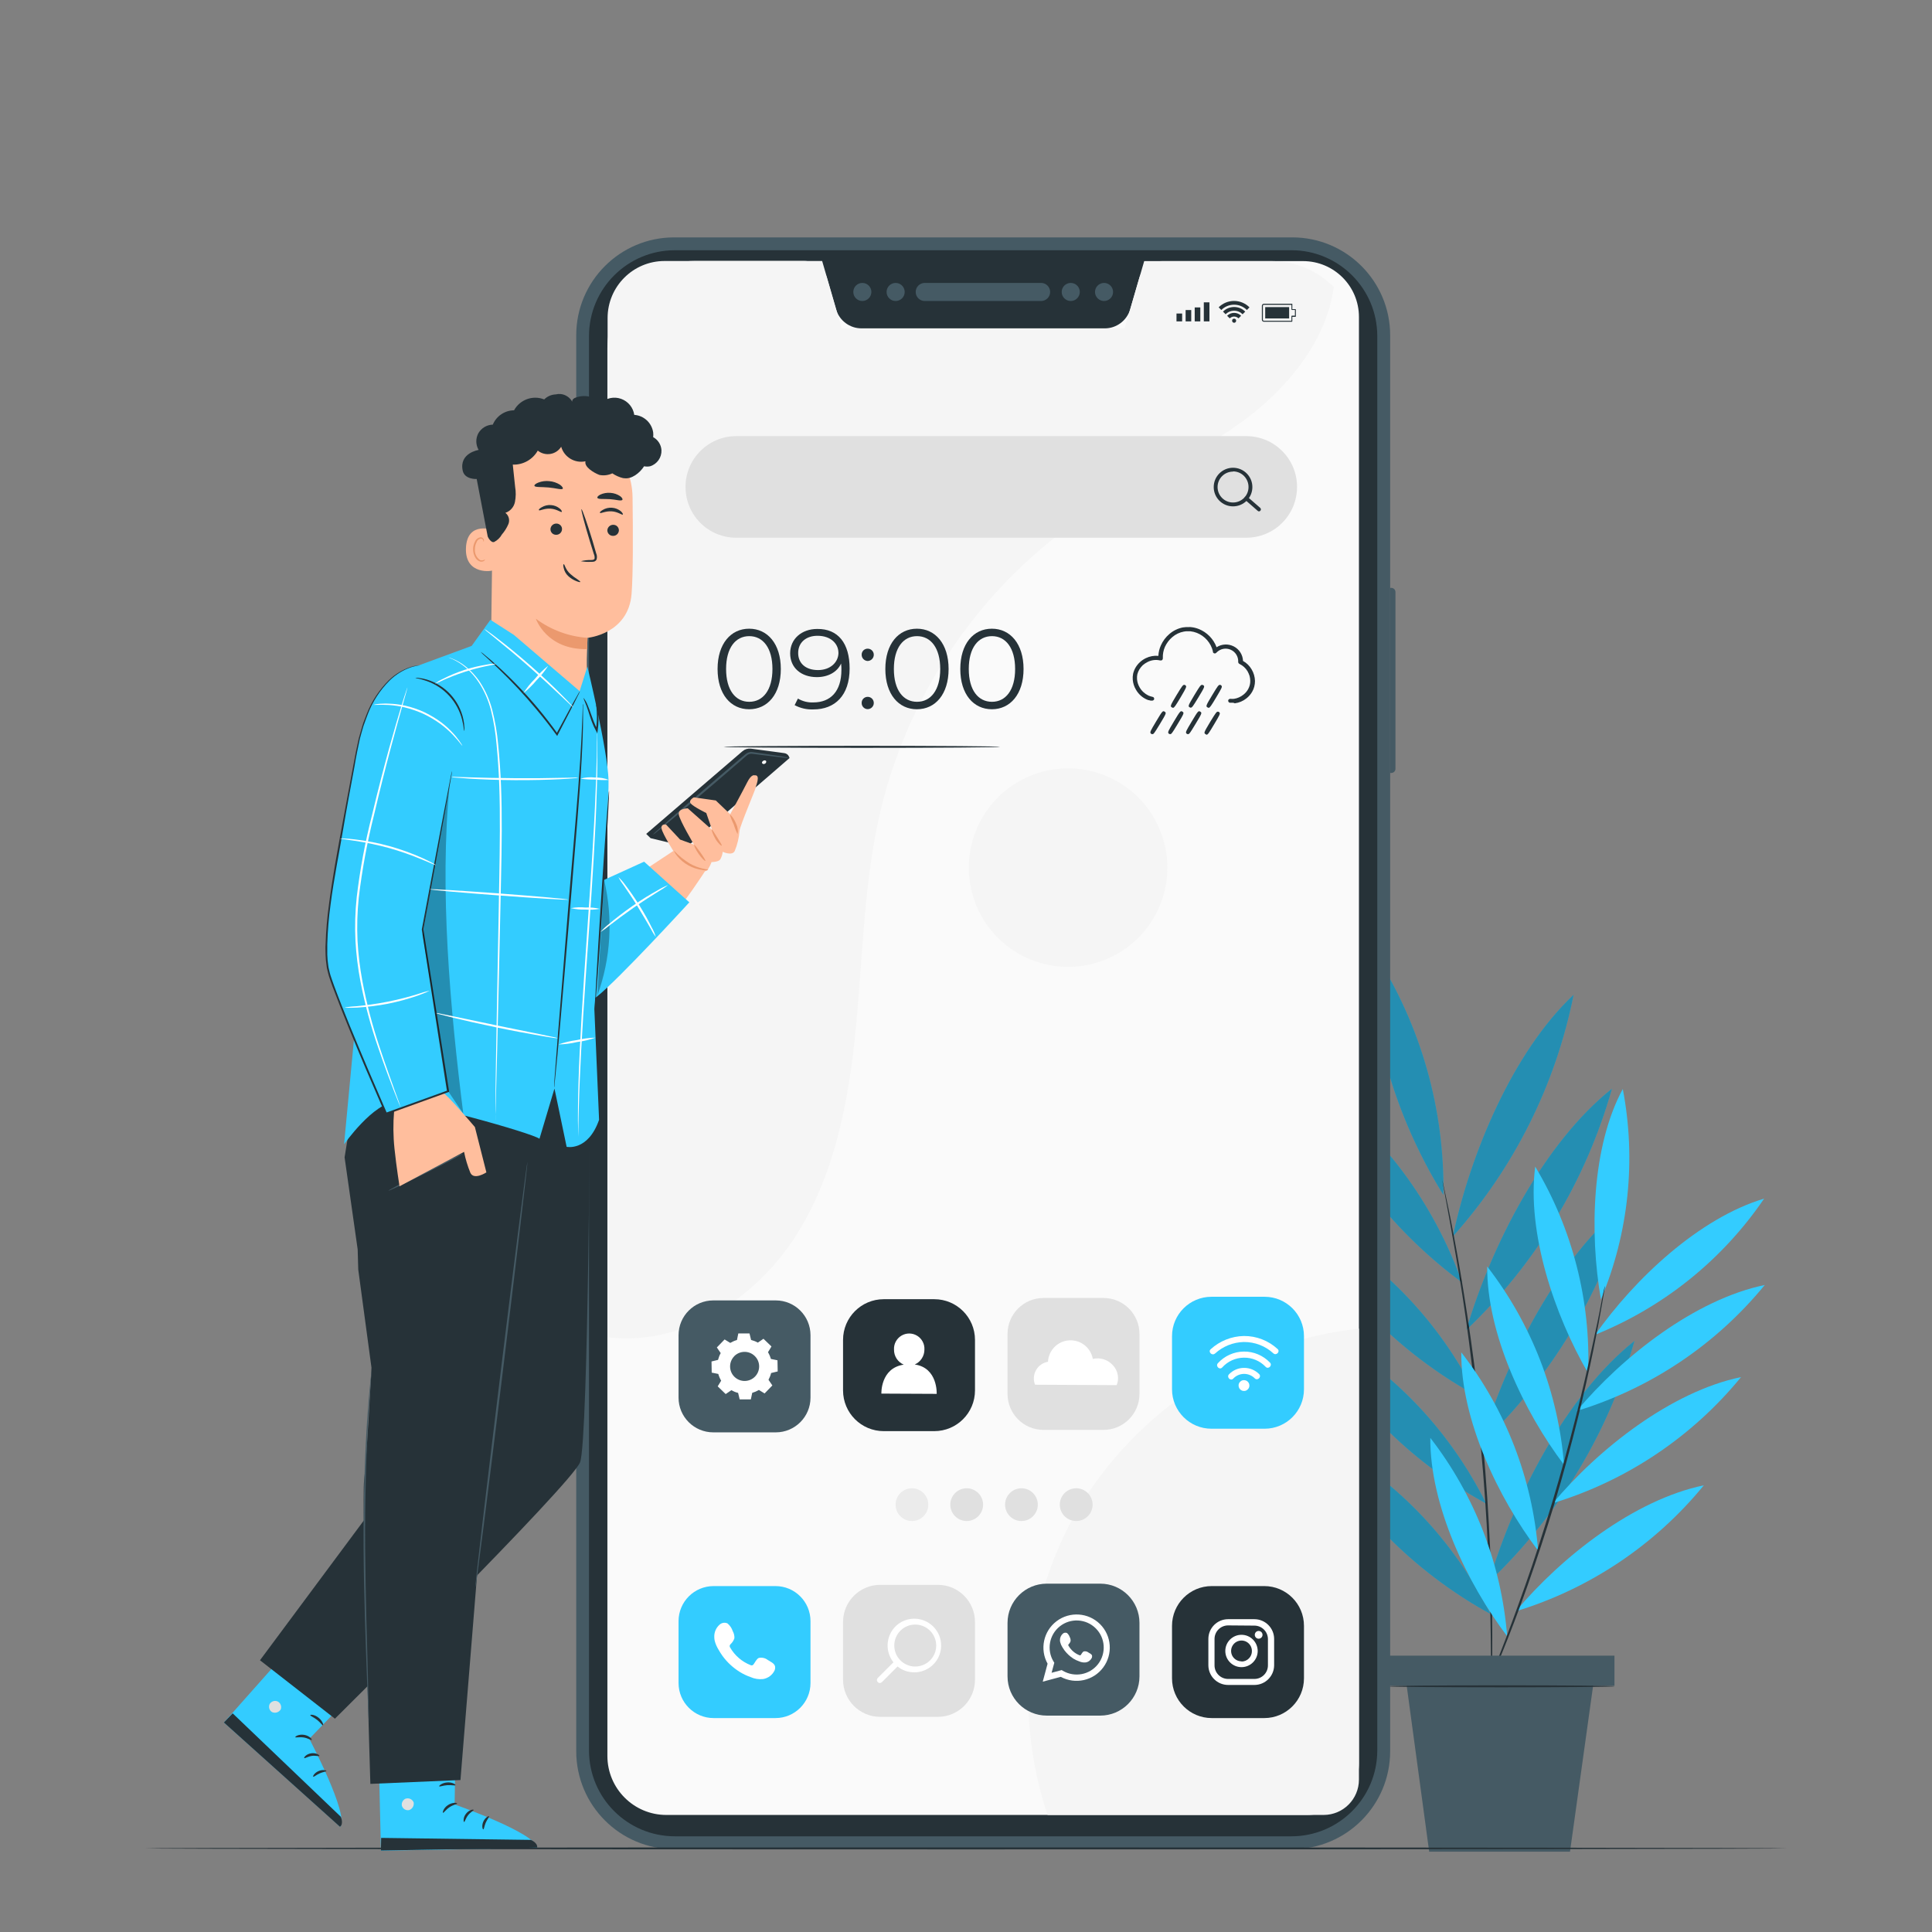 <?xml version="1.0" encoding="UTF-8"?>
<svg xmlns="http://www.w3.org/2000/svg" xmlns:xlink="http://www.w3.org/1999/xlink" width="147px" height="147px" viewBox="0 0 147 147" version="1.1">
<rect x="0" y="0" width="147" height="147" fill="#808080" stroke="none"/>
<defs>
<filter id="alpha" filterUnits="objectBoundingBox" x="0%" y="0%" width="100%" height="100%">
  <feColorMatrix type="matrix" in="SourceGraphic" values="0 0 0 0 1 0 0 0 0 1 0 0 0 0 1 0 0 0 1 0"/>
</filter>
<mask id="mask0">
  <g filter="url(#alpha)">
<rect x="0" y="0" width="147" height="147" style="fill:rgb(0%,0%,0%);fill-opacity:0.302;stroke:none;"/>
  </g>
</mask>
<clipPath id="clip1">
  <rect x="0" y="0" width="147" height="147"/>
</clipPath>
<g id="surface5" clip-path="url(#clip1)">
<path style=" stroke:none;fill-rule:nonzero;fill:rgb(0%,0%,0%);fill-opacity:1;" d="M 113.406 122.801 C 108.41 120.094 102.77 115.156 100.578 109.57 C 105.992 112.363 110.555 117.07 113.406 122.801 "/>
</g>
<mask id="mask1">
  <g filter="url(#alpha)">
<rect x="0" y="0" width="147" height="147" style="fill:rgb(0%,0%,0%);fill-opacity:0.302;stroke:none;"/>
  </g>
</mask>
<clipPath id="clip2">
  <rect x="0" y="0" width="147" height="147"/>
</clipPath>
<g id="surface8" clip-path="url(#clip2)">
<path style=" stroke:none;fill-rule:nonzero;fill:rgb(0%,0%,0%);fill-opacity:1;" d="M 113.082 114.402 C 108.082 111.695 102.441 106.762 100.25 101.176 C 105.668 103.969 110.23 108.676 113.082 114.402 "/>
</g>
<mask id="mask2">
  <g filter="url(#alpha)">
<rect x="0" y="0" width="147" height="147" style="fill:rgb(0%,0%,0%);fill-opacity:0.302;stroke:none;"/>
  </g>
</mask>
<clipPath id="clip3">
  <rect x="0" y="0" width="147" height="147"/>
</clipPath>
<g id="surface11" clip-path="url(#clip3)">
<path style=" stroke:none;fill-rule:nonzero;fill:rgb(0%,0%,0%);fill-opacity:1;" d="M 112.336 106.191 C 107.336 103.484 101.691 98.547 99.5 92.961 C 104.918 95.758 109.484 100.465 112.336 106.191 "/>
</g>
<mask id="mask3">
  <g filter="url(#alpha)">
<rect x="0" y="0" width="147" height="147" style="fill:rgb(0%,0%,0%);fill-opacity:0.302;stroke:none;"/>
  </g>
</mask>
<clipPath id="clip4">
  <rect x="0" y="0" width="147" height="147"/>
</clipPath>
<g id="surface14" clip-path="url(#clip4)">
<path style=" stroke:none;fill-rule:nonzero;fill:rgb(0%,0%,0%);fill-opacity:1;" d="M 111.238 97.57 C 106.59 94.184 101.59 88.508 100.066 82.648 C 105.109 86.176 109.078 91.484 111.238 97.57 "/>
</g>
<mask id="mask4">
  <g filter="url(#alpha)">
<rect x="0" y="0" width="147" height="147" style="fill:rgb(0%,0%,0%);fill-opacity:0.302;stroke:none;"/>
  </g>
</mask>
<clipPath id="clip5">
  <rect x="0" y="0" width="147" height="147"/>
</clipPath>
<g id="surface17" clip-path="url(#clip5)">
<path style=" stroke:none;fill-rule:nonzero;fill:rgb(0%,0%,0%);fill-opacity:1;" d="M 109.824 90.918 C 106.68 85.887 103.992 78.586 104.609 72.539 C 108.113 78.02 109.93 84.41 109.824 90.918 "/>
</g>
<mask id="mask5">
  <g filter="url(#alpha)">
<rect x="0" y="0" width="147" height="147" style="fill:rgb(0%,0%,0%);fill-opacity:0.302;stroke:none;"/>
  </g>
</mask>
<clipPath id="clip6">
  <rect x="0" y="0" width="147" height="147"/>
</clipPath>
<g id="surface20" clip-path="url(#clip6)">
<path style=" stroke:none;fill-rule:nonzero;fill:rgb(0%,0%,0%);fill-opacity:1;" d="M 110.543 94.078 C 111.867 87.805 115.09 80.055 119.73 75.691 C 118.367 82.535 115.195 88.883 110.543 94.078 "/>
</g>
<mask id="mask6">
  <g filter="url(#alpha)">
<rect x="0" y="0" width="147" height="147" style="fill:rgb(0%,0%,0%);fill-opacity:0.302;stroke:none;"/>
  </g>
</mask>
<clipPath id="clip7">
  <rect x="0" y="0" width="147" height="147"/>
</clipPath>
<g id="surface23" clip-path="url(#clip7)">
<path style=" stroke:none;fill-rule:nonzero;fill:rgb(0%,0%,0%);fill-opacity:1;" d="M 111.57 101.188 C 113.465 94.762 117.449 86.977 122.648 82.836 C 120.672 89.836 116.848 96.176 111.57 101.188 "/>
</g>
<mask id="mask7">
  <g filter="url(#alpha)">
<rect x="0" y="0" width="147" height="147" style="fill:rgb(0%,0%,0%);fill-opacity:0.302;stroke:none;"/>
  </g>
</mask>
<clipPath id="clip8">
  <rect x="0" y="0" width="147" height="147"/>
</clipPath>
<g id="surface26" clip-path="url(#clip8)">
<path style=" stroke:none;fill-rule:nonzero;fill:rgb(0%,0%,0%);fill-opacity:1;" d="M 112.707 109.832 C 114.605 103.41 118.586 95.625 123.789 91.484 C 121.812 98.484 117.984 104.824 112.707 109.832 "/>
</g>
<mask id="mask8">
  <g filter="url(#alpha)">
<rect x="0" y="0" width="147" height="147" style="fill:rgb(0%,0%,0%);fill-opacity:0.302;stroke:none;"/>
  </g>
</mask>
<clipPath id="clip9">
  <rect x="0" y="0" width="147" height="147"/>
</clipPath>
<g id="surface29" clip-path="url(#clip9)">
<path style=" stroke:none;fill-rule:nonzero;fill:rgb(0%,0%,0%);fill-opacity:1;" d="M 113.281 120.371 C 115.176 113.949 119.16 106.164 124.363 102.023 C 122.387 109.023 118.559 115.363 113.281 120.371 "/>
</g>
<mask id="mask9">
  <g filter="url(#alpha)">
<rect x="0" y="0" width="147" height="147" style="fill:rgb(0%,0%,0%);fill-opacity:0.302;stroke:none;"/>
  </g>
</mask>
<clipPath id="clip10">
  <rect x="0" y="0" width="147" height="147"/>
</clipPath>
<g id="surface32" clip-path="url(#clip10)">
<path style=" stroke:none;fill-rule:nonzero;fill:rgb(0%,0%,0%);fill-opacity:1;" d="M 45.453 75.738 C 46.477 72.93 46.656 69.879 45.969 66.969 C 45.785 69.91 45.629 72.852 45.445 75.789 "/>
</g>
<mask id="mask10">
  <g filter="url(#alpha)">
<rect x="0" y="0" width="147" height="147" style="fill:rgb(0%,0%,0%);fill-opacity:0.302;stroke:none;"/>
  </g>
</mask>
<clipPath id="clip11">
  <rect x="0" y="0" width="147" height="147"/>
</clipPath>
<g id="surface35" clip-path="url(#clip11)">
<path style=" stroke:none;fill-rule:nonzero;fill:rgb(0%,0%,0%);fill-opacity:1;" d="M 34.211 59.73 C 33 66.008 32.02 71.961 32.152 71.137 L 34.105 83.035 L 35.25 84.734 C 34.25 76.75 33.426 67.684 34.211 59.73 Z M 34.211 59.73 "/>
</g>
</defs>
<g id="surface1">
<path style=" stroke:none;fill-rule:nonzero;fill:rgb(20%,80%,100%);fill-opacity:1;" d="M 113.406 122.801 C 108.41 120.094 102.77 115.156 100.578 109.57 C 105.992 112.363 110.555 117.07 113.406 122.801 "/>
<path style=" stroke:none;fill-rule:nonzero;fill:rgb(20%,80%,100%);fill-opacity:1;" d="M 113.082 114.402 C 108.082 111.695 102.441 106.762 100.25 101.176 C 105.668 103.969 110.23 108.676 113.082 114.402 "/>
<path style=" stroke:none;fill-rule:nonzero;fill:rgb(20%,80%,100%);fill-opacity:1;" d="M 112.336 106.191 C 107.336 103.484 101.691 98.547 99.5 92.961 C 104.918 95.758 109.484 100.465 112.336 106.191 "/>
<path style=" stroke:none;fill-rule:nonzero;fill:rgb(20%,80%,100%);fill-opacity:1;" d="M 111.238 97.57 C 106.59 94.184 101.59 88.508 100.066 82.648 C 105.109 86.176 109.078 91.484 111.238 97.57 "/>
<path style=" stroke:none;fill-rule:nonzero;fill:rgb(20%,80%,100%);fill-opacity:1;" d="M 109.824 90.918 C 106.68 85.887 103.992 78.586 104.609 72.539 C 108.113 78.02 109.93 84.41 109.824 90.918 "/>
<path style=" stroke:none;fill-rule:nonzero;fill:rgb(20%,80%,100%);fill-opacity:1;" d="M 110.543 94.078 C 111.867 87.805 115.09 80.055 119.73 75.691 C 118.367 82.535 115.195 88.883 110.543 94.078 "/>
<path style=" stroke:none;fill-rule:nonzero;fill:rgb(20%,80%,100%);fill-opacity:1;" d="M 111.57 101.188 C 113.465 94.762 117.449 86.977 122.648 82.836 C 120.672 89.836 116.848 96.176 111.57 101.188 "/>
<path style=" stroke:none;fill-rule:nonzero;fill:rgb(20%,80%,100%);fill-opacity:1;" d="M 112.707 109.832 C 114.605 103.41 118.586 95.625 123.789 91.484 C 121.812 98.484 117.984 104.824 112.707 109.832 "/>
<path style=" stroke:none;fill-rule:nonzero;fill:rgb(20%,80%,100%);fill-opacity:1;" d="M 113.281 120.371 C 115.176 113.949 119.16 106.164 124.363 102.023 C 122.387 109.023 118.559 115.363 113.281 120.371 "/>
<path style=" stroke:none;fill-rule:nonzero;fill:rgb(14.902%,19.608%,21.961%);fill-opacity:1;" d="M 109.699 89.652 C 109.699 89.652 109.711 89.684 109.73 89.754 C 109.746 89.82 109.77 89.934 109.801 90.047 L 110.055 91.223 C 110.277 92.234 110.566 93.707 110.895 95.531 C 111.219 97.352 111.574 99.535 111.918 101.961 C 112.266 104.391 112.574 107.066 112.836 109.883 C 113.098 112.699 113.262 115.391 113.379 117.84 C 113.492 120.285 113.535 122.496 113.543 124.352 C 113.547 126.207 113.543 127.703 113.504 128.738 C 113.488 129.246 113.477 129.645 113.465 129.934 C 113.465 130.059 113.465 130.16 113.453 130.242 C 113.457 130.277 113.457 130.312 113.453 130.348 C 113.449 130.312 113.449 130.277 113.453 130.242 C 113.453 130.16 113.453 130.059 113.453 129.93 L 113.453 128.738 C 113.453 127.703 113.453 126.203 113.426 124.352 C 113.398 122.496 113.332 120.297 113.215 117.852 C 113.102 115.402 112.922 112.715 112.656 109.91 C 112.395 107.105 112.07 104.426 111.758 101.996 C 111.445 99.57 111.094 97.395 110.777 95.566 C 110.465 93.742 110.191 92.266 110.004 91.25 C 109.91 90.75 109.84 90.367 109.789 90.074 L 109.734 89.777 C 109.719 89.738 109.707 89.695 109.699 89.652 Z M 109.699 89.652 "/>
<use xlink:href="#surface5" mask="url(#mask0)"/>
<use xlink:href="#surface8" mask="url(#mask1)"/>
<use xlink:href="#surface11" mask="url(#mask2)"/>
<use xlink:href="#surface14" mask="url(#mask3)"/>
<use xlink:href="#surface17" mask="url(#mask4)"/>
<use xlink:href="#surface20" mask="url(#mask5)"/>
<use xlink:href="#surface23" mask="url(#mask6)"/>
<use xlink:href="#surface26" mask="url(#mask7)"/>
<use xlink:href="#surface29" mask="url(#mask8)"/>
<path style=" stroke:none;fill-rule:nonzero;fill:rgb(20%,80%,100%);fill-opacity:1;" d="M 114.676 124.496 C 111.625 120.473 108.793 114.516 108.828 109.402 C 112.203 113.758 114.238 119.004 114.676 124.496 "/>
<path style=" stroke:none;fill-rule:nonzero;fill:rgb(20%,80%,100%);fill-opacity:1;" d="M 117.031 117.988 C 113.984 113.965 111.152 108.008 111.184 102.895 C 114.562 107.25 116.594 112.496 117.031 117.988 "/>
<path style=" stroke:none;fill-rule:nonzero;fill:rgb(20%,80%,100%);fill-opacity:1;" d="M 119.004 111.457 C 115.957 107.434 113.125 101.477 113.156 96.363 C 116.531 100.719 118.566 105.965 119.004 111.457 "/>
<path style=" stroke:none;fill-rule:nonzero;fill:rgb(20%,80%,100%);fill-opacity:1;" d="M 120.836 104.48 C 118.277 100.07 116.16 93.805 116.809 88.762 C 119.645 93.5 121.043 98.961 120.836 104.48 "/>
<path style=" stroke:none;fill-rule:nonzero;fill:rgb(20%,80%,100%);fill-opacity:1;" d="M 121.809 98.871 C 120.926 93.812 121.113 87.211 123.473 82.859 C 124.504 88.246 123.926 93.812 121.809 98.871 "/>
<path style=" stroke:none;fill-rule:nonzero;fill:rgb(20%,80%,100%);fill-opacity:1;" d="M 121.375 101.555 C 124.363 97.312 129.266 92.688 134.227 91.199 C 131.062 95.848 126.59 99.449 121.375 101.555 "/>
<path style=" stroke:none;fill-rule:nonzero;fill:rgb(20%,80%,100%);fill-opacity:1;" d="M 119.969 107.355 C 123.438 103.219 128.957 98.875 134.277 97.77 C 130.562 102.312 125.582 105.648 119.969 107.355 "/>
<path style=" stroke:none;fill-rule:nonzero;fill:rgb(20%,80%,100%);fill-opacity:1;" d="M 118.164 114.367 C 121.629 110.23 127.156 105.883 132.473 104.777 C 128.758 109.32 123.777 112.66 118.164 114.367 "/>
<path style=" stroke:none;fill-rule:nonzero;fill:rgb(20%,80%,100%);fill-opacity:1;" d="M 115.332 122.598 C 118.801 118.461 124.32 114.117 129.641 113.012 C 125.926 117.555 120.945 120.891 115.332 122.598 "/>
<path style=" stroke:none;fill-rule:nonzero;fill:rgb(14.902%,19.608%,21.961%);fill-opacity:1;" d="M 122.102 97.859 C 122.102 97.859 122.102 97.891 122.102 97.945 C 122.102 98.004 122.082 98.098 122.066 98.203 C 122.023 98.441 121.973 98.762 121.902 99.176 C 121.762 100.023 121.535 101.234 121.227 102.746 C 120.609 105.75 119.633 109.883 118.285 114.367 C 117.605 116.609 116.902 118.73 116.227 120.645 C 115.551 122.559 114.898 124.262 114.32 125.684 C 113.738 127.102 113.262 128.25 112.91 129.035 L 112.504 129.949 L 112.395 130.18 C 112.371 130.234 112.355 130.258 112.352 130.258 C 112.355 130.227 112.367 130.199 112.379 130.176 C 112.402 130.109 112.434 130.031 112.469 129.934 C 112.562 129.711 112.688 129.402 112.844 129.02 C 113.172 128.227 113.637 127.074 114.195 125.648 C 114.754 124.223 115.387 122.512 116.062 120.598 C 116.738 118.688 117.422 116.566 118.098 114.328 C 119.445 109.848 120.449 105.727 121.086 102.73 C 121.414 101.234 121.676 100.02 121.824 99.18 C 121.906 98.77 121.973 98.445 122.023 98.207 C 122.043 98.109 122.062 98.027 122.078 97.957 C 122.078 97.922 122.09 97.891 122.102 97.859 Z M 122.102 97.859 "/>
<path style=" stroke:none;fill-rule:nonzero;fill:rgb(27.059%,35.294%,39.216%);fill-opacity:1;" d="M 119.457 140.887 L 108.742 140.887 L 106.742 126.125 L 121.512 126.125 Z M 119.457 140.887 "/>
<path style=" stroke:none;fill-rule:nonzero;fill:rgb(27.059%,35.294%,39.216%);fill-opacity:1;" d="M 105.418 125.973 L 122.84 125.973 L 122.84 128.27 L 105.418 128.27 Z M 105.418 125.973 "/>
<path style=" stroke:none;fill-rule:nonzero;fill:rgb(14.902%,19.608%,21.961%);fill-opacity:1;" d="M 122.836 128.309 C 122.836 128.348 118.98 128.383 114.227 128.383 C 109.469 128.383 105.613 128.348 105.613 128.309 C 105.613 128.266 109.473 128.23 114.227 128.23 C 118.98 128.23 122.836 128.262 122.836 128.309 Z M 122.836 128.309 "/>
<path style=" stroke:none;fill-rule:nonzero;fill:rgb(27.059%,35.294%,39.216%);fill-opacity:1;" d="M 51.293 18.062 L 98.324 18.062 C 102.438 18.062 105.773 21.398 105.773 25.512 L 105.773 133.242 C 105.773 137.359 102.438 140.695 98.324 140.695 L 51.293 140.695 C 47.18 140.695 43.844 137.359 43.844 133.242 L 43.844 25.512 C 43.844 21.398 47.18 18.062 51.293 18.062 Z M 51.293 18.062 "/>
<path style=" stroke:none;fill-rule:nonzero;fill:rgb(14.902%,19.608%,21.961%);fill-opacity:1;" d="M 104.793 25.574 L 104.793 133.184 C 104.793 136.793 101.867 139.719 98.258 139.719 L 51.352 139.719 C 47.742 139.719 44.816 136.793 44.816 133.184 L 44.816 25.574 C 44.816 21.965 47.742 19.039 51.352 19.039 L 98.258 19.039 C 101.867 19.039 104.793 21.965 104.793 25.574 Z M 104.793 25.574 "/>
<path style=" stroke:none;fill-rule:nonzero;fill:rgb(27.059%,35.294%,39.216%);fill-opacity:1;" d="M 70.359 22.902 C 69.98 22.902 69.672 22.594 69.672 22.215 C 69.672 21.836 69.98 21.527 70.359 21.527 L 79.215 21.527 C 79.594 21.527 79.902 21.836 79.902 22.215 C 79.902 22.594 79.594 22.902 79.215 22.902 Z M 70.359 22.902 "/>
<path style=" stroke:none;fill-rule:nonzero;fill:rgb(27.059%,35.294%,39.216%);fill-opacity:1;" d="M 65.613 22.902 C 65.23 22.902 64.926 22.594 64.926 22.215 C 64.926 21.836 65.23 21.527 65.613 21.527 C 65.992 21.527 66.301 21.836 66.301 22.215 C 66.297 22.594 65.992 22.902 65.613 22.902 Z M 65.613 22.902 "/>
<path style=" stroke:none;fill-rule:nonzero;fill:rgb(27.059%,35.294%,39.216%);fill-opacity:1;" d="M 68.145 22.902 C 67.766 22.902 67.457 22.594 67.457 22.215 C 67.457 21.836 67.766 21.527 68.145 21.527 C 68.527 21.527 68.836 21.836 68.836 22.215 C 68.836 22.594 68.527 22.902 68.145 22.902 Z M 68.145 22.902 "/>
<path style=" stroke:none;fill-rule:nonzero;fill:rgb(27.059%,35.294%,39.216%);fill-opacity:1;" d="M 84.004 22.902 C 83.625 22.902 83.316 22.594 83.316 22.215 C 83.316 21.836 83.625 21.527 84.004 21.527 C 84.383 21.527 84.691 21.836 84.691 22.215 C 84.691 22.594 84.383 22.902 84.004 22.902 Z M 84.004 22.902 "/>
<path style=" stroke:none;fill-rule:nonzero;fill:rgb(27.059%,35.294%,39.216%);fill-opacity:1;" d="M 81.469 22.902 C 81.09 22.902 80.781 22.594 80.781 22.215 C 80.781 21.836 81.09 21.527 81.469 21.527 C 81.852 21.527 82.16 21.836 82.16 22.215 C 82.156 22.594 81.852 22.902 81.469 22.902 Z M 81.469 22.902 "/>
<path style=" stroke:none;fill-rule:nonzero;fill:rgb(98.039%,98.039%,98.039%);fill-opacity:1;" d="M 99.145 19.867 L 88.422 19.867 C 87.617 19.863 86.906 20.395 86.68 21.168 L 85.996 23.52 C 85.746 24.391 84.949 24.988 84.043 24.988 L 65.562 24.988 C 64.656 24.988 63.859 24.391 63.605 23.52 L 62.926 21.168 C 62.699 20.391 61.988 19.855 61.18 19.855 L 52.852 19.855 C 49.188 19.855 46.215 22.828 46.215 26.496 L 46.215 133.605 C 46.215 136.082 48.223 138.094 50.699 138.094 L 99.461 138.094 C 101.637 138.094 103.398 136.328 103.398 134.152 L 103.398 24.109 C 103.395 21.762 101.492 19.867 99.145 19.867 Z M 99.145 19.867 "/>
<path style=" stroke:none;fill-rule:nonzero;fill:rgb(96.078%,96.078%,96.078%);fill-opacity:1;" d="M 101.484 21.844 C 100.238 20.578 98.539 19.863 96.762 19.867 L 87.059 19.867 L 85.57 24.988 L 64.047 24.988 L 62.555 19.859 L 50.566 19.859 C 48.172 19.859 46.23 21.801 46.23 24.199 L 46.23 101.75 L 46.398 101.77 C 51.984 102.375 57.395 98.871 60.457 94.176 C 63.516 89.477 64.578 83.773 65.121 78.203 C 65.66 72.637 65.727 66.965 67.039 61.512 C 69.305 52.266 74.973 44.219 82.914 38.973 C 86.805 36.434 91.145 34.617 94.863 31.82 C 98.133 29.344 100.938 25.82 101.484 21.844 Z M 101.484 21.844 "/>
<path style=" stroke:none;fill-rule:nonzero;fill:rgb(96.078%,96.078%,96.078%);fill-opacity:1;" d="M 103.398 135.402 L 103.398 101.09 C 94.457 102.074 86.504 107.223 81.938 114.977 C 77.949 121.891 77.156 130.543 79.707 138.094 L 100.715 138.094 C 102.199 138.09 103.398 136.887 103.398 135.402 Z M 103.398 135.402 "/>
<path style=" stroke:none;fill-rule:nonzero;fill:rgb(27.059%,35.294%,39.216%);fill-opacity:1;" d="M 105.859 58.812 L 105.77 58.812 L 105.77 44.73 L 105.859 44.73 C 106.035 44.73 106.176 44.871 106.176 45.043 L 106.176 58.496 C 106.176 58.672 106.035 58.812 105.859 58.812 Z M 105.859 58.812 "/>
<path style=" stroke:none;fill-rule:nonzero;fill:rgb(27.059%,35.294%,39.216%);fill-opacity:1;" d="M 43.734 53.402 L 43.844 53.402 L 43.844 62.328 L 43.734 62.328 C 43.562 62.328 43.422 62.188 43.422 62.012 L 43.422 53.715 C 43.422 53.543 43.562 53.402 43.734 53.402 Z M 43.734 53.402 "/>
<path style=" stroke:none;fill-rule:nonzero;fill:rgb(27.059%,35.294%,39.216%);fill-opacity:1;" d="M 43.734 41.746 L 43.844 41.746 L 43.844 50.672 L 43.734 50.672 C 43.562 50.672 43.422 50.531 43.422 50.355 L 43.422 42.059 C 43.422 41.887 43.562 41.746 43.734 41.746 Z M 43.734 41.746 "/>
<path style=" stroke:none;fill-rule:nonzero;fill:rgb(27.059%,35.294%,39.216%);fill-opacity:1;" d="M 43.758 32.996 L 43.844 32.996 L 43.844 37.145 L 43.758 37.145 C 43.605 37.145 43.48 37.02 43.48 36.863 L 43.48 33.273 C 43.48 33.117 43.605 32.996 43.758 32.996 Z M 43.758 32.996 "/>
<path style=" stroke:none;fill-rule:nonzero;fill:rgb(14.902%,19.608%,21.961%);fill-opacity:1;" d="M 89.516 23.855 L 89.945 23.855 L 89.945 24.453 L 89.516 24.453 Z M 89.516 23.855 "/>
<path style=" stroke:none;fill-rule:nonzero;fill:rgb(14.902%,19.608%,21.961%);fill-opacity:1;" d="M 90.211 23.59 L 90.637 23.59 L 90.637 24.453 L 90.211 24.453 Z M 90.211 23.59 "/>
<path style=" stroke:none;fill-rule:nonzero;fill:rgb(14.902%,19.608%,21.961%);fill-opacity:1;" d="M 90.902 23.391 L 91.328 23.391 L 91.328 24.453 L 90.902 24.453 Z M 90.902 23.391 "/>
<path style=" stroke:none;fill-rule:nonzero;fill:rgb(14.902%,19.608%,21.961%);fill-opacity:1;" d="M 91.594 23.004 L 92.023 23.004 L 92.023 24.453 L 91.594 24.453 Z M 91.594 23.004 "/>
<path style=" stroke:none;fill-rule:nonzero;fill:rgb(14.902%,19.608%,21.961%);fill-opacity:1;" d="M 98.301 24.48 L 96.164 24.48 C 96.078 24.48 96.012 24.414 96.012 24.328 L 96.012 23.266 C 96.012 23.184 96.078 23.117 96.16 23.113 L 98.301 23.113 C 98.309 23.113 98.32 23.113 98.328 23.113 C 98.332 23.125 98.332 23.133 98.328 23.145 L 98.328 23.52 L 98.559 23.52 C 98.566 23.52 98.578 23.523 98.586 23.531 C 98.594 23.539 98.598 23.547 98.598 23.559 L 98.598 24.07 C 98.598 24.082 98.594 24.09 98.586 24.098 C 98.578 24.105 98.566 24.109 98.559 24.109 L 98.328 24.109 L 98.328 24.457 C 98.324 24.469 98.312 24.48 98.301 24.48 Z M 98.262 23.195 L 96.16 23.195 C 96.141 23.195 96.125 23.203 96.109 23.215 C 96.098 23.23 96.09 23.246 96.09 23.266 L 96.09 24.328 C 96.09 24.371 96.125 24.402 96.164 24.406 L 98.262 24.406 L 98.262 24.055 C 98.262 24.035 98.277 24.016 98.301 24.016 L 98.527 24.016 L 98.527 23.582 L 98.301 23.582 C 98.277 23.582 98.262 23.566 98.262 23.543 Z M 98.262 23.195 "/>
<path style=" stroke:none;fill-rule:nonzero;fill:rgb(14.902%,19.608%,21.961%);fill-opacity:1;" d="M 96.266 24.23 L 96.266 23.367 L 98.086 23.367 L 98.086 24.23 Z M 96.266 24.23 "/>
<path style=" stroke:none;fill-rule:nonzero;fill:rgb(14.902%,19.608%,21.961%);fill-opacity:1;" d="M 94.055 24.402 C 94.055 24.316 93.988 24.246 93.902 24.246 C 93.859 24.246 93.82 24.262 93.789 24.289 C 93.762 24.32 93.742 24.359 93.746 24.402 C 93.746 24.488 93.816 24.559 93.902 24.559 C 93.988 24.559 94.055 24.488 94.055 24.402 Z M 94.055 24.402 "/>
<path style=" stroke:none;fill-rule:nonzero;fill:rgb(14.902%,19.608%,21.961%);fill-opacity:1;" d="M 93.367 24.027 L 93.566 24.223 C 93.75 24.039 94.047 24.039 94.234 24.223 L 94.434 24.027 C 94.293 23.883 94.102 23.805 93.902 23.805 C 93.699 23.805 93.508 23.883 93.367 24.027 Z M 93.367 24.027 "/>
<path style=" stroke:none;fill-rule:nonzero;fill:rgb(14.902%,19.608%,21.961%);fill-opacity:1;" d="M 93.902 23.359 C 93.582 23.359 93.277 23.484 93.055 23.711 L 93.254 23.91 C 93.426 23.738 93.656 23.641 93.902 23.641 C 94.145 23.641 94.375 23.738 94.547 23.91 L 94.746 23.711 C 94.523 23.484 94.219 23.359 93.902 23.359 Z M 93.902 23.359 "/>
<path style=" stroke:none;fill-rule:nonzero;fill:rgb(14.902%,19.608%,21.961%);fill-opacity:1;" d="M 92.73 23.387 L 92.926 23.586 C 93.184 23.328 93.535 23.184 93.898 23.184 C 94.266 23.184 94.613 23.328 94.871 23.586 L 95.07 23.387 C 94.762 23.074 94.336 22.898 93.895 22.898 C 93.453 22.898 93.031 23.074 92.719 23.387 Z M 92.73 23.387 "/>
<path style=" stroke:none;fill-rule:nonzero;fill:rgb(96.078%,96.078%,96.078%);fill-opacity:1;" d="M 84.113 59.02 C 87.977 60.59 89.836 64.996 88.266 68.859 C 86.691 72.723 82.285 74.582 78.422 73.012 C 74.559 71.438 72.699 67.031 74.27 63.168 C 75.844 59.305 80.25 57.445 84.113 59.02 Z M 84.113 59.02 "/>
<path style=" stroke:none;fill-rule:nonzero;fill:rgb(14.902%,19.608%,21.961%);fill-opacity:1;" d="M 54.598 50.902 C 54.598 48.984 55.605 47.836 57 47.836 C 58.398 47.836 59.41 48.984 59.41 50.902 C 59.41 52.824 58.395 53.965 57 53.965 C 55.605 53.965 54.598 52.824 54.598 50.902 Z M 58.773 50.902 C 58.773 49.293 58.051 48.402 57.008 48.402 C 55.969 48.402 55.246 49.285 55.246 50.902 C 55.246 52.52 55.969 53.398 57.008 53.398 C 58.051 53.398 58.773 52.512 58.773 50.902 Z M 58.773 50.902 "/>
<path style=" stroke:none;fill-rule:nonzero;fill:rgb(14.902%,19.608%,21.961%);fill-opacity:1;" d="M 64.645 50.863 C 64.645 52.922 63.523 53.977 61.891 53.977 C 61.395 54 60.898 53.887 60.461 53.652 L 60.711 53.152 C 61.066 53.363 61.477 53.465 61.887 53.445 C 63.188 53.445 64.02 52.609 64.02 50.973 C 64.02 50.836 64.02 50.664 63.996 50.484 C 63.699 51.148 62.988 51.52 62.156 51.52 C 60.957 51.52 60.121 50.812 60.121 49.711 C 60.121 48.605 61.004 47.855 62.18 47.855 C 63.773 47.836 64.645 48.949 64.645 50.863 Z M 63.793 49.664 C 63.793 49.004 63.242 48.375 62.199 48.375 C 61.332 48.375 60.73 48.883 60.73 49.684 C 60.73 50.484 61.316 50.984 62.242 50.984 C 63.168 50.984 63.797 50.402 63.797 49.652 Z M 63.793 49.664 "/>
<path style=" stroke:none;fill-rule:nonzero;fill:rgb(14.902%,19.608%,21.961%);fill-opacity:1;" d="M 65.562 49.816 C 65.559 49.695 65.605 49.578 65.691 49.488 C 65.781 49.402 65.898 49.352 66.02 49.355 C 66.277 49.355 66.484 49.562 66.484 49.816 C 66.484 50.078 66.277 50.285 66.02 50.293 C 65.762 50.285 65.559 50.074 65.562 49.816 Z M 65.562 53.484 C 65.559 53.363 65.605 53.242 65.691 53.156 C 65.781 53.066 65.898 53.02 66.02 53.02 C 66.277 53.02 66.484 53.227 66.484 53.484 C 66.488 53.742 66.277 53.953 66.02 53.957 C 65.898 53.957 65.777 53.906 65.691 53.816 C 65.605 53.727 65.559 53.609 65.562 53.484 Z M 65.562 53.484 "/>
<path style=" stroke:none;fill-rule:nonzero;fill:rgb(14.902%,19.608%,21.961%);fill-opacity:1;" d="M 67.363 50.902 C 67.363 48.984 68.371 47.836 69.766 47.836 C 71.16 47.836 72.176 48.984 72.176 50.902 C 72.176 52.824 71.164 53.965 69.766 53.965 C 68.371 53.965 67.363 52.824 67.363 50.902 Z M 71.539 50.902 C 71.539 49.293 70.816 48.402 69.773 48.402 C 68.734 48.402 68.012 49.285 68.012 50.902 C 68.012 52.52 68.734 53.398 69.773 53.398 C 70.816 53.398 71.539 52.512 71.539 50.902 Z M 71.539 50.902 "/>
<path style=" stroke:none;fill-rule:nonzero;fill:rgb(14.902%,19.608%,21.961%);fill-opacity:1;" d="M 73.066 50.902 C 73.066 48.984 74.07 47.836 75.469 47.836 C 76.863 47.836 77.879 48.984 77.879 50.902 C 77.879 52.824 76.859 53.965 75.469 53.965 C 74.074 53.965 73.066 52.824 73.066 50.902 Z M 77.238 50.902 C 77.238 49.293 76.516 48.402 75.477 48.402 C 74.434 48.402 73.711 49.285 73.711 50.902 C 73.711 52.52 74.434 53.398 75.477 53.398 C 76.516 53.398 77.238 52.512 77.238 50.902 Z M 77.238 50.902 "/>
<path style=" stroke:none;fill-rule:nonzero;fill:rgb(87.843%,87.843%,87.843%);fill-opacity:1;" d="M 94.828 40.914 L 56.02 40.914 C 54.992 40.914 54.008 40.508 53.285 39.781 C 52.562 39.055 52.156 38.07 52.16 37.043 C 52.16 34.91 53.887 33.184 56.02 33.184 L 94.828 33.184 C 96.957 33.184 98.688 34.91 98.688 37.043 C 98.691 38.07 98.285 39.055 97.559 39.781 C 96.836 40.508 95.852 40.914 94.828 40.914 Z M 94.828 40.914 "/>
<path style=" stroke:none;fill-rule:nonzero;fill:rgb(14.902%,19.608%,21.961%);fill-opacity:1;" d="M 93.816 38.527 C 93.008 38.527 92.348 37.871 92.348 37.059 C 92.348 36.246 93.008 35.59 93.816 35.59 C 94.629 35.59 95.289 36.246 95.289 37.059 C 95.289 37.871 94.629 38.527 93.816 38.527 Z M 93.816 35.883 C 93.168 35.883 92.641 36.41 92.641 37.059 C 92.641 37.707 93.168 38.234 93.816 38.234 C 94.469 38.234 94.996 37.707 94.996 37.059 C 95 36.746 94.875 36.441 94.656 36.219 C 94.434 35.992 94.133 35.867 93.816 35.867 Z M 93.816 35.883 "/>
<path style=" stroke:none;fill-rule:nonzero;fill:rgb(14.902%,19.608%,21.961%);fill-opacity:1;" d="M 95.797 38.91 C 95.762 38.91 95.727 38.898 95.699 38.871 L 94.73 38.027 C 94.672 37.973 94.668 37.883 94.723 37.824 C 94.773 37.766 94.863 37.758 94.922 37.805 L 95.895 38.652 C 95.922 38.68 95.938 38.719 95.938 38.758 C 95.938 38.797 95.922 38.832 95.895 38.859 C 95.871 38.891 95.836 38.906 95.797 38.91 Z M 95.797 38.91 "/>
<path style=" stroke:none;fill-rule:nonzero;fill:rgb(14.902%,19.608%,21.961%);fill-opacity:1;" d="M 93.594 53.309 C 93.699 53.316 93.805 53.316 93.906 53.309 C 94.199 53.266 94.473 53.148 94.703 52.961 C 94.867 52.832 95.004 52.668 95.102 52.484 C 95.16 52.383 95.203 52.273 95.234 52.16 C 95.262 52.035 95.277 51.91 95.277 51.781 C 95.273 51.645 95.254 51.512 95.219 51.379 C 95.176 51.242 95.117 51.109 95.047 50.984 C 94.891 50.719 94.656 50.504 94.375 50.371 L 94.359 50.371 L 94.359 50.355 C 94.367 49.922 94.129 49.516 93.742 49.316 C 93.312 49.109 92.801 49.195 92.465 49.531 L 92.426 49.566 L 92.426 49.516 C 92.262 48.828 91.77 48.266 91.109 48.012 C 90.941 47.941 90.762 47.898 90.578 47.879 C 90.535 47.875 90.488 47.875 90.441 47.879 L 90.309 47.879 C 89.863 47.895 89.441 48.066 89.105 48.355 C 88.855 48.578 88.656 48.848 88.516 49.152 C 88.391 49.438 88.328 49.754 88.344 50.066 L 88.344 50.102 L 88.312 50.102 C 87.961 50.023 87.598 50.066 87.277 50.227 C 87.129 50.301 86.992 50.395 86.867 50.504 C 86.754 50.609 86.656 50.73 86.574 50.863 C 86.5 50.992 86.449 51.129 86.414 51.27 C 86.383 51.406 86.371 51.543 86.383 51.68 C 86.402 51.922 86.473 52.156 86.598 52.367 C 86.77 52.648 87.02 52.871 87.316 53.008 C 87.43 53.055 87.543 53.094 87.66 53.121 L 87.57 53.121 C 87.531 53.113 87.496 53.105 87.461 53.09 C 87.406 53.078 87.359 53.059 87.309 53.039 C 86.992 52.895 86.727 52.656 86.551 52.352 C 86.422 52.141 86.348 51.898 86.324 51.652 C 86.297 51.359 86.367 51.066 86.52 50.816 C 86.598 50.676 86.695 50.551 86.812 50.441 C 86.938 50.324 87.082 50.227 87.234 50.148 C 87.562 49.98 87.941 49.938 88.301 50.02 L 88.27 50.043 C 88.254 49.723 88.312 49.398 88.445 49.105 C 88.586 48.789 88.797 48.512 89.055 48.285 C 89.332 48.051 89.664 47.891 90.02 47.824 C 90.109 47.809 90.203 47.797 90.293 47.793 L 90.434 47.793 C 90.48 47.789 90.527 47.789 90.574 47.793 C 90.762 47.812 90.945 47.859 91.121 47.93 C 91.797 48.191 92.305 48.77 92.469 49.477 L 92.422 49.461 C 92.762 49.121 93.277 49.023 93.719 49.219 C 94.16 49.414 94.434 49.863 94.406 50.344 L 94.391 50.32 C 94.68 50.457 94.922 50.68 95.082 50.957 C 95.156 51.086 95.215 51.219 95.258 51.363 C 95.293 51.496 95.312 51.633 95.316 51.773 C 95.312 51.902 95.297 52.035 95.27 52.16 C 95.234 52.277 95.188 52.391 95.129 52.496 C 94.875 52.949 94.422 53.254 93.906 53.316 C 93.828 53.324 93.75 53.324 93.672 53.316 Z M 93.594 53.309 "/>
<path style=" stroke:none;fill-rule:nonzero;fill:rgb(14.902%,19.608%,21.961%);fill-opacity:1;" d="M 93.746 53.469 L 93.574 53.469 C 93.52 53.457 93.473 53.418 93.457 53.363 C 93.438 53.312 93.453 53.254 93.492 53.215 C 93.531 53.18 93.582 53.164 93.629 53.172 C 93.715 53.18 93.805 53.18 93.891 53.172 C 94.152 53.133 94.402 53.023 94.609 52.855 C 94.758 52.738 94.883 52.594 94.973 52.426 C 95.023 52.332 95.062 52.234 95.09 52.133 C 95.117 52.023 95.133 51.91 95.129 51.797 C 95.125 51.676 95.109 51.555 95.078 51.434 C 95.039 51.309 94.984 51.188 94.922 51.074 C 94.777 50.832 94.566 50.641 94.316 50.52 C 94.254 50.492 94.215 50.438 94.211 50.371 C 94.234 49.973 94.008 49.598 93.645 49.438 C 93.277 49.273 92.852 49.355 92.57 49.641 L 92.535 49.676 C 92.496 49.715 92.438 49.727 92.387 49.711 C 92.336 49.699 92.297 49.656 92.285 49.605 L 92.285 49.551 C 92.129 48.914 91.672 48.391 91.062 48.152 C 90.902 48.09 90.738 48.051 90.57 48.031 C 90.527 48.027 90.488 48.027 90.445 48.031 L 90.25 48.031 C 90.191 48.035 90.137 48.043 90.078 48.055 C 89.754 48.113 89.449 48.258 89.195 48.477 C 88.957 48.68 88.77 48.93 88.637 49.215 C 88.52 49.48 88.465 49.773 88.477 50.066 L 88.477 50.098 C 88.477 50.145 88.457 50.191 88.422 50.223 C 88.387 50.25 88.34 50.262 88.293 50.25 L 88.262 50.25 C 87.945 50.176 87.617 50.219 87.328 50.363 C 87.191 50.43 87.062 50.516 86.949 50.613 C 86.848 50.711 86.758 50.824 86.684 50.945 C 86.617 51.059 86.57 51.18 86.535 51.309 C 86.512 51.426 86.504 51.547 86.512 51.668 C 86.527 51.887 86.594 52.102 86.707 52.293 C 86.859 52.566 87.098 52.785 87.379 52.922 C 87.473 52.961 87.574 52.996 87.672 53.016 C 87.723 53.02 87.77 53.047 87.797 53.09 C 87.816 53.125 87.824 53.168 87.816 53.207 C 87.785 53.281 87.703 53.324 87.625 53.309 L 87.555 53.309 C 87.508 53.301 87.461 53.289 87.418 53.273 L 87.383 53.273 C 87.34 53.262 87.293 53.242 87.254 53.223 C 86.91 53.07 86.621 52.809 86.434 52.48 C 86.293 52.25 86.211 51.988 86.188 51.719 C 86.176 51.566 86.184 51.414 86.215 51.262 C 86.254 51.098 86.316 50.941 86.398 50.797 C 86.582 50.484 86.855 50.238 87.18 50.078 C 87.477 49.934 87.805 49.871 88.137 49.902 C 88.148 49.625 88.215 49.355 88.328 49.105 C 88.477 48.773 88.695 48.477 88.977 48.238 C 89.27 47.984 89.625 47.812 90.008 47.738 C 90.082 47.727 90.156 47.719 90.23 47.715 L 90.449 47.715 C 90.504 47.707 90.559 47.707 90.609 47.715 C 90.812 47.734 91.012 47.781 91.199 47.855 C 91.832 48.105 92.328 48.609 92.566 49.246 C 92.961 48.992 93.457 48.969 93.875 49.184 C 94.293 49.398 94.559 49.82 94.578 50.289 C 94.852 50.441 95.078 50.664 95.234 50.934 C 95.395 51.203 95.48 51.508 95.488 51.816 C 95.488 51.961 95.469 52.105 95.434 52.242 C 95.402 52.375 95.348 52.5 95.281 52.621 C 95.168 52.82 95.016 53 94.832 53.141 C 94.578 53.344 94.273 53.473 93.949 53.512 C 93.859 53.461 93.785 53.469 93.746 53.469 Z M 93.746 53.469 "/>
<path style=" stroke:none;fill-rule:nonzero;fill:rgb(14.902%,19.608%,21.961%);fill-opacity:1;" d="M 90.109 52.254 C 89.988 52.508 89.852 52.754 89.699 52.992 C 89.562 53.234 89.41 53.469 89.242 53.695 C 89.359 53.441 89.496 53.195 89.648 52.961 C 89.785 52.715 89.941 52.48 90.109 52.254 Z M 90.109 52.254 "/>
<path style=" stroke:none;fill-rule:nonzero;fill:rgb(14.902%,19.608%,21.961%);fill-opacity:1;" d="M 89.254 53.855 C 89.223 53.852 89.191 53.84 89.168 53.824 C 89.027 53.738 89.027 53.711 89.523 52.883 C 89.973 52.137 90.008 52.129 90.07 52.113 C 90.109 52.102 90.148 52.109 90.18 52.129 C 90.215 52.152 90.238 52.184 90.25 52.219 C 90.25 52.285 90.273 52.316 89.824 53.066 C 89.445 53.699 89.344 53.855 89.254 53.855 Z M 89.254 53.855 "/>
<path style=" stroke:none;fill-rule:nonzero;fill:rgb(14.902%,19.608%,21.961%);fill-opacity:1;" d="M 91.465 52.254 C 91.348 52.512 91.211 52.758 91.055 52.992 C 90.918 53.234 90.766 53.469 90.598 53.695 C 90.715 53.441 90.852 53.195 91.004 52.961 C 91.141 52.715 91.293 52.48 91.465 52.254 Z M 91.465 52.254 "/>
<path style=" stroke:none;fill-rule:nonzero;fill:rgb(14.902%,19.608%,21.961%);fill-opacity:1;" d="M 90.598 53.844 C 90.57 53.844 90.547 53.836 90.523 53.82 C 90.383 53.738 90.383 53.711 90.879 52.883 C 91.328 52.137 91.363 52.129 91.43 52.113 C 91.465 52.102 91.508 52.109 91.539 52.129 C 91.68 52.215 91.68 52.242 91.18 53.066 C 90.73 53.812 90.695 53.824 90.633 53.836 Z M 90.598 53.844 "/>
<path style=" stroke:none;fill-rule:nonzero;fill:rgb(14.902%,19.608%,21.961%);fill-opacity:1;" d="M 92.82 52.254 C 92.703 52.512 92.566 52.758 92.41 52.992 C 92.273 53.234 92.121 53.469 91.953 53.695 C 92.07 53.441 92.207 53.195 92.359 52.961 C 92.496 52.715 92.648 52.48 92.82 52.254 Z M 92.82 52.254 "/>
<path style=" stroke:none;fill-rule:nonzero;fill:rgb(14.902%,19.608%,21.961%);fill-opacity:1;" d="M 91.965 53.855 C 91.934 53.852 91.902 53.84 91.879 53.824 C 91.738 53.738 91.738 53.711 92.238 52.883 C 92.684 52.137 92.719 52.129 92.785 52.113 C 92.82 52.102 92.863 52.109 92.895 52.129 C 92.93 52.148 92.953 52.184 92.961 52.219 C 92.977 52.285 92.984 52.316 92.535 53.066 C 92.156 53.699 92.055 53.855 91.965 53.855 Z M 91.965 53.855 "/>
<path style=" stroke:none;fill-rule:nonzero;fill:rgb(14.902%,19.608%,21.961%);fill-opacity:1;" d="M 88.539 54.273 C 88.418 54.531 88.281 54.777 88.129 55.012 C 87.992 55.254 87.84 55.488 87.672 55.715 C 87.793 55.457 87.93 55.215 88.082 54.977 C 88.219 54.734 88.371 54.5 88.539 54.273 Z M 88.539 54.273 "/>
<path style=" stroke:none;fill-rule:nonzero;fill:rgb(14.902%,19.608%,21.961%);fill-opacity:1;" d="M 87.672 55.859 C 87.648 55.859 87.621 55.852 87.598 55.84 C 87.562 55.82 87.539 55.785 87.531 55.75 C 87.516 55.688 87.508 55.652 87.957 54.906 C 88.449 54.082 88.473 54.062 88.613 54.148 C 88.754 54.234 88.754 54.262 88.258 55.082 C 87.805 55.832 87.773 55.844 87.711 55.855 Z M 87.672 55.859 "/>
<path style=" stroke:none;fill-rule:nonzero;fill:rgb(14.902%,19.608%,21.961%);fill-opacity:1;" d="M 89.895 54.273 C 89.637 54.773 89.348 55.254 89.027 55.715 C 89.148 55.461 89.285 55.215 89.438 54.98 C 89.574 54.734 89.727 54.5 89.895 54.273 Z M 89.895 54.273 "/>
<path style=" stroke:none;fill-rule:nonzero;fill:rgb(14.902%,19.608%,21.961%);fill-opacity:1;" d="M 89.027 55.859 C 89.004 55.859 88.977 55.852 88.953 55.84 C 88.918 55.82 88.895 55.785 88.887 55.75 C 88.871 55.688 88.863 55.652 89.312 54.906 C 89.805 54.078 89.828 54.062 89.969 54.148 C 90.105 54.234 90.105 54.262 89.609 55.082 C 89.16 55.832 89.125 55.844 89.062 55.855 Z M 89.027 55.859 "/>
<path style=" stroke:none;fill-rule:nonzero;fill:rgb(14.902%,19.608%,21.961%);fill-opacity:1;" d="M 91.25 54.273 C 90.996 54.773 90.707 55.254 90.383 55.715 C 90.504 55.461 90.641 55.215 90.793 54.98 C 90.93 54.734 91.082 54.5 91.25 54.273 Z M 91.25 54.273 "/>
<path style=" stroke:none;fill-rule:nonzero;fill:rgb(14.902%,19.608%,21.961%);fill-opacity:1;" d="M 90.383 55.859 C 90.359 55.859 90.332 55.852 90.309 55.84 C 90.273 55.82 90.25 55.785 90.242 55.75 C 90.227 55.688 90.219 55.652 90.668 54.906 C 91.16 54.082 91.184 54.062 91.324 54.148 C 91.465 54.234 91.465 54.262 90.965 55.082 C 90.516 55.832 90.484 55.844 90.418 55.855 Z M 90.383 55.859 "/>
<path style=" stroke:none;fill-rule:nonzero;fill:rgb(14.902%,19.608%,21.961%);fill-opacity:1;" d="M 92.664 54.305 C 92.547 54.559 92.41 54.805 92.258 55.039 C 92.121 55.285 91.969 55.523 91.797 55.746 C 91.918 55.492 92.055 55.246 92.207 55.012 C 92.344 54.766 92.496 54.527 92.664 54.305 Z M 92.664 54.305 "/>
<path style=" stroke:none;fill-rule:nonzero;fill:rgb(14.902%,19.608%,21.961%);fill-opacity:1;" d="M 91.809 55.902 C 91.781 55.895 91.75 55.883 91.727 55.859 C 91.586 55.773 91.586 55.75 92.082 54.922 C 92.535 54.176 92.57 54.168 92.629 54.152 C 92.668 54.145 92.707 54.148 92.742 54.168 C 92.773 54.188 92.797 54.219 92.809 54.258 C 92.824 54.324 92.832 54.359 92.383 55.105 C 92 55.75 91.902 55.902 91.809 55.902 Z M 91.809 55.902 "/>
<path style=" stroke:none;fill-rule:nonzero;fill:rgb(92.157%,92.157%,92.157%);fill-opacity:1;" d="M 70.633 114.484 C 70.633 115.172 70.074 115.73 69.387 115.73 C 68.699 115.73 68.141 115.172 68.141 114.484 C 68.141 113.797 68.699 113.238 69.387 113.238 C 70.074 113.238 70.633 113.797 70.633 114.484 Z M 70.633 114.484 "/>
<path style=" stroke:none;fill-rule:nonzero;fill:rgb(87.843%,87.843%,87.843%);fill-opacity:1;" d="M 74.801 114.484 C 74.801 115.172 74.242 115.73 73.555 115.73 C 72.863 115.73 72.305 115.172 72.305 114.484 C 72.305 113.797 72.863 113.238 73.555 113.238 C 74.242 113.238 74.801 113.797 74.801 114.484 Z M 74.801 114.484 "/>
<path style=" stroke:none;fill-rule:nonzero;fill:rgb(87.843%,87.843%,87.843%);fill-opacity:1;" d="M 78.965 114.484 C 78.965 115.172 78.406 115.73 77.719 115.73 C 77.031 115.73 76.473 115.172 76.473 114.484 C 76.473 113.797 77.031 113.238 77.719 113.238 C 78.406 113.238 78.965 113.797 78.965 114.484 Z M 78.965 114.484 "/>
<path style=" stroke:none;fill-rule:nonzero;fill:rgb(87.843%,87.843%,87.843%);fill-opacity:1;" d="M 83.133 114.484 C 83.133 115.172 82.574 115.73 81.887 115.73 C 81.195 115.73 80.637 115.172 80.637 114.484 C 80.637 113.797 81.195 113.238 81.887 113.238 C 82.574 113.238 83.133 113.797 83.133 114.484 Z M 83.133 114.484 "/>
<path style=" stroke:none;fill-rule:nonzero;fill:rgb(20%,80%,100%);fill-opacity:1;" d="M 54.297 120.68 L 59.004 120.68 C 60.477 120.68 61.668 121.875 61.668 123.348 L 61.668 128.055 C 61.668 129.527 60.477 130.723 59.004 130.723 L 54.297 130.723 C 52.824 130.723 51.629 129.527 51.629 128.055 L 51.629 123.348 C 51.629 121.875 52.824 120.68 54.297 120.68 Z M 54.297 120.68 "/>
<path style=" stroke:none;fill-rule:nonzero;fill:rgb(87.843%,87.843%,87.843%);fill-opacity:1;" d="M 66.969 120.586 L 71.359 120.586 C 72.922 120.586 74.184 121.852 74.184 123.414 L 74.184 127.801 C 74.184 129.363 72.922 130.629 71.359 130.629 L 66.969 130.629 C 65.41 130.629 64.145 129.363 64.145 127.801 L 64.145 123.414 C 64.145 121.852 65.41 120.586 66.969 120.586 Z M 66.969 120.586 "/>
<path style=" stroke:none;fill-rule:nonzero;fill:rgb(27.059%,35.294%,39.216%);fill-opacity:1;" d="M 79.648 120.496 L 83.715 120.496 C 85.363 120.496 86.699 121.832 86.699 123.484 L 86.699 127.551 C 86.699 129.199 85.363 130.535 83.715 130.535 L 79.648 130.535 C 77.996 130.535 76.66 129.199 76.66 127.551 L 76.66 123.484 C 76.66 121.832 77.996 120.496 79.648 120.496 Z M 79.648 120.496 "/>
<path style=" stroke:none;fill-rule:nonzero;fill:rgb(14.902%,19.608%,21.961%);fill-opacity:1;" d="M 92.199 120.68 L 96.195 120.68 C 97.863 120.68 99.215 122.035 99.215 123.703 L 99.215 127.699 C 99.215 129.367 97.863 130.723 96.195 130.723 L 92.199 130.723 C 90.527 130.723 89.176 129.367 89.176 127.699 L 89.176 123.703 C 89.176 122.035 90.527 120.68 92.199 120.68 Z M 92.199 120.68 "/>
<path style=" stroke:none;fill-rule:nonzero;fill:rgb(27.059%,35.294%,39.216%);fill-opacity:1;" d="M 54.273 98.945 L 59.027 98.945 C 60.484 98.945 61.668 100.129 61.668 101.59 L 61.668 106.344 C 61.668 107.801 60.484 108.984 59.027 108.984 L 54.273 108.984 C 52.812 108.984 51.629 107.801 51.629 106.344 L 51.629 101.59 C 51.629 100.129 52.812 98.945 54.273 98.945 Z M 54.273 98.945 "/>
<path style=" stroke:none;fill-rule:nonzero;fill:rgb(14.902%,19.608%,21.961%);fill-opacity:1;" d="M 67.242 98.852 L 71.086 98.852 C 72.797 98.852 74.184 100.238 74.184 101.949 L 74.184 105.793 C 74.184 107.504 72.797 108.891 71.086 108.891 L 67.242 108.891 C 65.531 108.891 64.145 107.504 64.145 105.793 L 64.145 101.949 C 64.145 100.238 65.531 98.852 67.242 98.852 Z M 67.242 98.852 "/>
<path style=" stroke:none;fill-rule:nonzero;fill:rgb(87.843%,87.843%,87.843%);fill-opacity:1;" d="M 79.402 98.758 L 83.957 98.758 C 85.473 98.758 86.699 99.984 86.699 101.5 L 86.699 106.055 C 86.699 107.57 85.473 108.797 83.957 108.797 L 79.402 108.797 C 77.887 108.797 76.66 107.57 76.66 106.055 L 76.66 101.5 C 76.66 99.984 77.887 98.758 79.402 98.758 Z M 79.402 98.758 "/>
<path style=" stroke:none;fill-rule:nonzero;fill:rgb(20%,80%,100%);fill-opacity:1;" d="M 92.176 98.668 L 96.219 98.668 C 97.875 98.668 99.215 100.008 99.215 101.664 L 99.215 105.707 C 99.215 107.363 97.875 108.707 96.219 108.707 L 92.176 108.707 C 90.52 108.707 89.176 107.363 89.176 105.707 L 89.176 101.664 C 89.176 100.008 90.52 98.668 92.176 98.668 Z M 92.176 98.668 "/>
<path style=" stroke:none;fill-rule:nonzero;fill:rgb(100%,100%,100%);fill-opacity:1;" d="M 55.566 102.176 C 55.727 102.082 55.895 102.008 56.074 101.957 L 56.176 101.457 L 57.027 101.457 L 57.148 101.953 C 57.328 102 57.5 102.066 57.664 102.156 L 58.09 101.863 L 58.699 102.449 L 58.434 102.887 C 58.531 103.047 58.605 103.219 58.656 103.398 L 59.156 103.5 L 59.172 104.348 L 58.672 104.469 C 58.629 104.648 58.559 104.824 58.473 104.984 L 58.766 105.414 L 58.176 106.023 L 57.742 105.758 C 57.582 105.852 57.41 105.926 57.234 105.977 L 57.129 106.477 L 56.281 106.477 L 56.16 105.98 C 55.98 105.938 55.809 105.867 55.645 105.777 L 55.215 106.07 L 54.609 105.484 L 54.871 105.051 C 54.777 104.891 54.703 104.719 54.652 104.539 L 54.152 104.438 L 54.137 103.59 L 54.633 103.469 C 54.68 103.289 54.746 103.113 54.836 102.953 L 54.543 102.523 L 55.133 101.914 L 55.566 102.18 Z M 55.859 103.199 C 55.438 103.641 55.449 104.34 55.887 104.762 C 56.328 105.188 57.027 105.176 57.453 104.734 C 57.875 104.293 57.863 103.594 57.422 103.172 C 57.211 102.965 56.93 102.855 56.637 102.859 C 56.344 102.863 56.062 102.984 55.859 103.195 Z M 55.859 103.199 "/>
<path style=" stroke:none;fill-rule:nonzero;fill:rgb(100%,100%,100%);fill-opacity:1;" d="M 79.34 127.953 L 79.707 126.586 C 79.098 125.488 79.391 124.109 80.391 123.352 C 81.395 122.594 82.801 122.688 83.695 123.57 C 84.586 124.457 84.691 125.863 83.941 126.871 C 83.195 127.879 81.816 128.184 80.711 127.586 Z M 80.781 127.07 L 80.863 127.121 C 81.758 127.652 82.91 127.438 83.547 126.617 C 84.184 125.793 84.109 124.625 83.371 123.895 C 82.633 123.16 81.461 123.094 80.645 123.738 C 79.828 124.383 79.621 125.539 80.164 126.426 L 80.219 126.512 L 80.012 127.277 Z M 80.781 127.07 "/>
<path style=" stroke:none;fill-rule:evenodd;fill:rgb(100%,100%,100%);fill-opacity:1;" d="M 82.816 125.734 C 82.715 125.652 82.586 125.625 82.457 125.652 C 82.363 125.691 82.301 125.836 82.242 125.91 C 82.219 125.949 82.164 125.961 82.125 125.938 C 81.785 125.805 81.496 125.555 81.312 125.238 C 81.293 125.219 81.281 125.195 81.281 125.172 C 81.281 125.145 81.293 125.121 81.312 125.102 C 81.383 125.035 81.434 124.953 81.457 124.863 C 81.469 124.758 81.445 124.656 81.395 124.566 C 81.355 124.445 81.281 124.336 81.184 124.25 C 81.078 124.203 80.957 124.223 80.871 124.297 C 80.727 124.422 80.645 124.609 80.648 124.801 C 80.648 124.855 80.656 124.91 80.672 124.961 C 80.703 125.086 80.754 125.203 80.824 125.316 C 80.871 125.398 80.926 125.477 80.98 125.555 C 81.172 125.812 81.406 126.031 81.676 126.203 C 81.812 126.285 81.957 126.355 82.109 126.406 C 82.266 126.477 82.438 126.508 82.609 126.488 C 82.812 126.457 82.98 126.328 83.07 126.148 C 83.094 126.09 83.102 126.031 83.09 125.973 C 83.074 125.863 82.906 125.789 82.816 125.734 Z M 82.816 125.734 "/>
<path style=" stroke:none;fill-rule:evenodd;fill:rgb(100%,100%,100%);fill-opacity:1;" d="M 58.422 126.305 C 58.227 126.152 57.977 126.094 57.734 126.148 C 57.559 126.223 57.441 126.504 57.328 126.645 C 57.281 126.715 57.184 126.734 57.109 126.695 C 56.457 126.438 55.91 125.969 55.559 125.363 C 55.496 125.285 55.508 125.172 55.582 125.105 C 55.719 124.98 55.82 124.824 55.879 124.648 C 55.887 124.457 55.844 124.27 55.75 124.105 C 55.676 123.875 55.535 123.672 55.352 123.52 C 55.156 123.43 54.926 123.465 54.762 123.605 C 54.484 123.844 54.332 124.195 54.348 124.562 C 54.348 124.66 54.359 124.758 54.383 124.855 C 54.445 125.094 54.547 125.316 54.676 125.527 C 54.766 125.684 54.863 125.84 54.969 125.988 C 55.324 126.477 55.773 126.891 56.285 127.211 C 56.543 127.371 56.82 127.504 57.105 127.602 C 57.406 127.738 57.734 127.789 58.062 127.754 C 58.438 127.691 58.762 127.453 58.93 127.109 C 58.977 127.004 58.992 126.891 58.969 126.777 C 58.91 126.551 58.605 126.422 58.422 126.305 Z M 58.422 126.305 "/>
<path style=" stroke:none;fill-rule:nonzero;fill:rgb(100%,100%,100%);fill-opacity:1;" d="M 95.766 124.094 C 95.605 124.094 95.473 124.227 95.473 124.387 C 95.473 124.551 95.605 124.684 95.766 124.684 C 95.93 124.684 96.062 124.551 96.062 124.387 C 96.062 124.227 95.93 124.094 95.766 124.094 Z M 95.766 124.094 "/>
<path style=" stroke:none;fill-rule:nonzero;fill:rgb(100%,100%,100%);fill-opacity:1;" d="M 94.461 124.387 C 93.781 124.387 93.23 124.938 93.23 125.617 C 93.23 126.297 93.781 126.848 94.461 126.848 C 95.141 126.848 95.695 126.297 95.695 125.617 C 95.691 124.938 95.141 124.387 94.461 124.387 Z M 94.461 126.406 C 94.141 126.406 93.852 126.211 93.73 125.918 C 93.609 125.621 93.676 125.281 93.902 125.055 C 94.129 124.828 94.473 124.762 94.766 124.883 C 95.062 125.008 95.254 125.297 95.254 125.617 C 95.258 125.828 95.176 126.035 95.027 126.184 C 94.879 126.336 94.676 126.422 94.461 126.422 Z M 94.461 126.406 "/>
<path style=" stroke:none;fill-rule:nonzero;fill:rgb(100%,100%,100%);fill-opacity:1;" d="M 95.441 128.203 L 93.445 128.203 C 92.613 128.203 91.941 127.531 91.941 126.699 L 91.941 124.703 C 91.941 123.871 92.613 123.199 93.445 123.199 L 95.441 123.199 C 96.27 123.199 96.945 123.875 96.945 124.703 L 96.945 126.715 C 96.934 127.539 96.266 128.203 95.441 128.203 Z M 93.445 123.672 C 92.875 123.672 92.41 124.133 92.41 124.703 L 92.41 126.715 C 92.41 127.285 92.875 127.746 93.445 127.746 L 95.441 127.746 C 96.012 127.746 96.473 127.285 96.473 126.715 L 96.473 124.719 C 96.473 124.148 96.012 123.688 95.441 123.688 Z M 93.445 123.672 "/>
<path style=" stroke:none;fill-rule:nonzero;fill:rgb(100%,100%,100%);fill-opacity:1;" d="M 66.945 128.055 C 66.883 128.055 66.828 128.031 66.785 127.988 C 66.699 127.898 66.699 127.762 66.785 127.672 L 67.98 126.48 C 67.336 125.664 67.398 124.5 68.125 123.758 C 68.777 123.105 69.789 122.973 70.59 123.438 C 71.387 123.898 71.777 124.84 71.539 125.73 C 71.301 126.621 70.492 127.242 69.57 127.242 C 69.105 127.246 68.652 127.09 68.293 126.797 L 67.102 127.988 C 67.059 128.031 67.004 128.055 66.945 128.055 Z M 69.57 123.609 C 68.715 123.645 68.043 124.348 68.043 125.203 C 68.043 126.059 68.715 126.762 69.57 126.801 C 70.156 126.824 70.707 126.527 71.008 126.023 C 71.309 125.52 71.309 124.891 71.008 124.387 C 70.707 123.883 70.156 123.586 69.57 123.609 Z M 69.57 123.609 "/>
<path style=" stroke:none;fill-rule:nonzero;fill:rgb(14.902%,19.608%,21.961%);fill-opacity:1;" d="M 76.098 56.824 C 76.098 56.867 71.395 56.902 65.578 56.902 C 59.766 56.902 55.059 56.867 55.059 56.824 C 55.059 56.781 59.762 56.746 65.578 56.746 C 71.398 56.746 76.098 56.781 76.098 56.824 Z M 76.098 56.824 "/>
<path style=" stroke:none;fill-rule:nonzero;fill:rgb(100%,100%,100%);fill-opacity:1;" d="M 69.602 103.82 C 70.051 103.621 70.34 103.172 70.336 102.68 C 70.359 102.254 70.141 101.848 69.777 101.629 C 69.41 101.406 68.949 101.406 68.582 101.629 C 68.219 101.848 68 102.254 68.023 102.68 C 68.012 103.18 68.305 103.633 68.762 103.832 C 66.98 104.098 67.062 106.035 67.062 106.035 L 71.27 106.055 C 71.27 106.055 71.367 104.074 69.602 103.82 Z M 69.602 103.82 "/>
<path style=" stroke:none;fill-rule:nonzero;fill:rgb(100%,100%,100%);fill-opacity:1;" d="M 84.965 105.391 C 85.172 104.879 85.062 104.293 84.688 103.891 C 84.305 103.453 83.715 103.262 83.148 103.395 C 82.992 102.535 82.219 101.926 81.344 101.984 C 80.473 102.039 79.781 102.742 79.738 103.613 C 79.355 103.676 79.02 103.91 78.828 104.25 C 78.637 104.59 78.609 105 78.754 105.359 Z M 84.965 105.391 "/>
<path style=" stroke:none;fill-rule:nonzero;fill:rgb(100%,100%,100%);fill-opacity:1;" d="M 95.062 105.422 C 95.062 105.59 94.961 105.738 94.809 105.805 C 94.652 105.867 94.477 105.832 94.359 105.711 C 94.242 105.594 94.207 105.418 94.27 105.262 C 94.336 105.109 94.488 105.008 94.652 105.012 C 94.879 105.012 95.062 105.195 95.062 105.422 Z M 95.062 105.422 "/>
<path style=" stroke:none;fill-rule:nonzero;fill:rgb(100%,100%,100%);fill-opacity:1;" d="M 93.832 104.895 C 94.043 104.668 94.34 104.539 94.648 104.535 C 94.957 104.531 95.258 104.656 95.473 104.875 C 95.684 105.086 96.012 104.762 95.805 104.551 C 95.5 104.246 95.086 104.074 94.652 104.078 C 94.219 104.078 93.809 104.258 93.508 104.57 C 93.309 104.785 93.629 105.109 93.832 104.895 Z M 93.832 104.895 "/>
<path style=" stroke:none;fill-rule:nonzero;fill:rgb(100%,100%,100%);fill-opacity:1;" d="M 92.441 102.992 C 93.043 102.441 93.824 102.125 94.641 102.109 C 95.469 102.102 96.27 102.406 96.883 102.969 C 97.098 103.172 97.426 102.848 97.211 102.645 C 96.512 102 95.594 101.645 94.645 101.652 C 93.707 101.668 92.809 102.027 92.117 102.66 C 91.895 102.855 92.219 103.184 92.441 102.988 Z M 92.441 102.992 "/>
<path style=" stroke:none;fill-rule:nonzero;fill:rgb(100%,100%,100%);fill-opacity:1;" d="M 92.992 104.047 C 93.414 103.578 94.008 103.309 94.637 103.301 C 95.266 103.289 95.871 103.543 96.301 104 C 96.508 104.215 96.836 103.887 96.629 103.676 C 96.109 103.133 95.391 102.828 94.641 102.836 C 93.887 102.844 93.176 103.164 92.668 103.719 C 92.465 103.938 92.789 104.266 92.992 104.047 Z M 92.992 104.047 "/>
<path style=" stroke:none;fill-rule:nonzero;fill:rgb(20%,80%,100%);fill-opacity:1;" d="M 34.691 131.156 L 34.59 137.297 C 34.59 137.297 40.781 139.465 40.871 140.602 L 28.984 140.816 L 28.762 131.266 Z M 34.691 131.156 "/>
<path style=" stroke:none;fill-rule:nonzero;fill:rgb(87.843%,87.843%,87.843%);fill-opacity:1;" d="M 30.906 136.836 C 30.672 136.914 30.531 137.152 30.578 137.395 C 30.648 137.633 30.891 137.777 31.133 137.723 C 31.375 137.641 31.523 137.391 31.473 137.137 C 31.375 136.895 31.105 136.773 30.859 136.859 "/>
<path style=" stroke:none;fill-rule:nonzero;fill:rgb(14.902%,19.608%,21.961%);fill-opacity:1;" d="M 28.984 140.801 L 29 139.84 L 40.391 139.992 C 40.391 139.992 40.926 140.211 40.871 140.578 Z M 28.984 140.801 "/>
<path style=" stroke:none;fill-rule:nonzero;fill:rgb(14.902%,19.608%,21.961%);fill-opacity:1;" d="M 34.781 137.219 C 34.781 137.277 34.484 137.309 34.191 137.512 C 33.898 137.715 33.762 137.949 33.711 137.93 C 33.656 137.91 33.738 137.57 34.082 137.344 C 34.43 137.113 34.793 137.164 34.781 137.219 Z M 34.781 137.219 "/>
<path style=" stroke:none;fill-rule:nonzero;fill:rgb(14.902%,19.608%,21.961%);fill-opacity:1;" d="M 36.039 137.711 C 36.039 137.77 35.801 137.871 35.609 138.121 C 35.418 138.371 35.367 138.629 35.316 138.629 C 35.266 138.629 35.215 138.301 35.461 137.996 C 35.703 137.688 36.035 137.656 36.039 137.711 Z M 36.039 137.711 "/>
<path style=" stroke:none;fill-rule:nonzero;fill:rgb(14.902%,19.608%,21.961%);fill-opacity:1;" d="M 36.773 139.191 C 36.719 139.207 36.633 138.918 36.773 138.602 C 36.914 138.289 37.184 138.152 37.211 138.199 C 37.238 138.246 37.074 138.418 36.957 138.684 C 36.844 138.949 36.828 139.184 36.773 139.191 Z M 36.773 139.191 "/>
<path style=" stroke:none;fill-rule:nonzero;fill:rgb(14.902%,19.608%,21.961%);fill-opacity:1;" d="M 34.652 135.828 C 34.629 135.883 34.355 135.805 34.031 135.828 C 33.703 135.852 33.441 135.965 33.418 135.914 C 33.395 135.863 33.629 135.656 34.008 135.621 C 34.383 135.582 34.691 135.773 34.652 135.828 Z M 34.652 135.828 "/>
<path style=" stroke:none;fill-rule:nonzero;fill:rgb(20%,80%,100%);fill-opacity:1;" d="M 27.785 127.891 L 23.535 132.301 C 23.535 132.301 26.59 138.105 25.887 138.996 L 17.039 131.059 L 23.383 123.914 Z M 27.785 127.891 "/>
<path style=" stroke:none;fill-rule:nonzero;fill:rgb(87.843%,87.843%,87.843%);fill-opacity:1;" d="M 21.141 129.465 C 20.918 129.359 20.648 129.438 20.52 129.652 C 20.41 129.871 20.488 130.145 20.703 130.27 C 20.941 130.375 21.223 130.289 21.359 130.066 C 21.453 129.82 21.336 129.547 21.098 129.445 "/>
<path style=" stroke:none;fill-rule:nonzero;fill:rgb(14.902%,19.608%,21.961%);fill-opacity:1;" d="M 17.035 131.059 L 17.703 130.363 L 25.934 138.234 C 25.934 138.234 26.164 138.77 25.871 138.996 Z M 17.035 131.059 "/>
<path style=" stroke:none;fill-rule:nonzero;fill:rgb(14.902%,19.608%,21.961%);fill-opacity:1;" d="M 23.719 132.387 C 23.68 132.426 23.445 132.254 23.109 132.199 C 22.773 132.148 22.492 132.23 22.469 132.176 C 22.445 132.125 22.73 131.934 23.141 132 C 23.551 132.066 23.766 132.352 23.719 132.387 Z M 23.719 132.387 "/>
<path style=" stroke:none;fill-rule:nonzero;fill:rgb(14.902%,19.608%,21.961%);fill-opacity:1;" d="M 24.301 133.602 C 24.277 133.652 24.008 133.559 23.715 133.602 C 23.422 133.648 23.188 133.809 23.148 133.766 C 23.105 133.727 23.297 133.457 23.684 133.402 C 24.074 133.348 24.336 133.559 24.301 133.602 Z M 24.301 133.602 "/>
<path style=" stroke:none;fill-rule:nonzero;fill:rgb(14.902%,19.608%,21.961%);fill-opacity:1;" d="M 23.832 135.184 C 23.785 135.156 23.918 134.891 24.242 134.754 C 24.566 134.613 24.852 134.703 24.832 134.754 C 24.812 134.801 24.578 134.816 24.316 134.934 C 24.055 135.051 23.879 135.219 23.832 135.184 Z M 23.832 135.184 "/>
<path style=" stroke:none;fill-rule:nonzero;fill:rgb(14.902%,19.608%,21.961%);fill-opacity:1;" d="M 24.574 131.27 C 24.523 131.293 24.379 131.055 24.121 130.855 C 23.859 130.652 23.598 130.559 23.609 130.5 C 23.621 130.441 23.945 130.453 24.242 130.699 C 24.543 130.941 24.629 131.258 24.574 131.27 Z M 24.574 131.27 "/>
<path style=" stroke:none;fill-rule:nonzero;fill:rgb(100%,74.51%,61.569%);fill-opacity:1;" d="M 51.227 64.75 L 46 68.207 L 46.074 69.578 L 47.441 72.453 C 47.441 72.453 48.07 73.043 49.922 71.176 C 51.77 69.312 54.113 65.562 54.113 65.562 Z M 51.227 64.75 "/>
<path style=" stroke:none;fill-rule:nonzero;fill:rgb(14.902%,19.608%,21.961%);fill-opacity:1;" d="M 60.027 57.559 C 59.965 57.422 59.836 57.328 59.684 57.305 L 57.125 56.961 C 56.898 56.938 56.672 57.008 56.5 57.152 L 49.168 63.449 L 49.5 63.773 L 52.254 64.438 L 60.074 57.676 Z M 60.027 57.559 "/>
<path style=" stroke:none;fill-rule:nonzero;fill:rgb(100%,100%,100%);fill-opacity:1;" d="M 57.996 58.082 C 58.051 58.145 58.148 58.148 58.211 58.098 C 58.289 58.062 58.32 57.973 58.289 57.895 C 58.227 57.84 58.129 57.84 58.066 57.895 C 57.988 57.934 57.953 58.023 57.996 58.082 Z M 57.996 58.082 "/>
<path style=" stroke:none;fill-rule:nonzero;fill:rgb(27.059%,35.294%,39.216%);fill-opacity:1;" d="M 60.074 57.676 C 59.906 57.676 59.738 57.664 59.574 57.641 L 58.211 57.477 L 57.27 57.359 C 57.113 57.328 56.949 57.371 56.828 57.473 L 56.41 57.84 L 54.535 59.453 C 53.203 60.594 51.992 61.621 51.109 62.359 C 50.68 62.715 50.324 63.004 50.055 63.227 C 49.93 63.336 49.797 63.434 49.66 63.523 C 49.77 63.395 49.887 63.277 50.02 63.176 L 51.035 62.27 C 51.898 61.512 53.094 60.473 54.434 59.328 L 56.316 57.723 L 56.742 57.367 C 56.895 57.242 57.094 57.191 57.285 57.227 L 58.227 57.363 L 59.586 57.57 C 59.75 57.594 59.914 57.629 60.074 57.676 Z M 60.074 57.676 "/>
<path style=" stroke:none;fill-rule:nonzero;fill:rgb(100%,74.51%,61.569%);fill-opacity:1;" d="M 57.414 58.992 C 57.414 58.992 57.18 58.875 56.859 59.512 C 56.539 60.148 55.559 61.953 55.559 61.953 L 54.465 60.906 L 52.797 60.668 C 52.797 60.668 52.352 60.895 52.562 61.141 C 52.77 61.387 53.738 61.859 53.738 61.859 L 54.184 63.148 L 52.332 61.504 C 52.332 61.504 51.562 61.504 51.648 61.988 C 51.738 62.469 52.805 64.266 52.805 64.266 L 51.746 63.879 L 50.684 62.742 C 50.684 62.742 50.281 62.648 50.336 63.035 C 50.387 63.426 51.387 65 51.387 65 L 52.781 66.242 C 52.781 66.242 53.688 66.422 53.844 66.184 C 53.961 65.996 54.062 65.801 54.137 65.594 C 54.137 65.594 54.645 65.594 54.797 65.398 C 54.902 65.219 54.969 65.016 54.988 64.809 C 54.988 64.809 55.691 65.145 55.898 64.758 C 56.105 64.266 56.23 63.742 56.27 63.211 C 56.285 62.871 57.496 60.047 57.488 59.949 C 57.484 59.852 57.918 58.926 57.414 58.992 Z M 57.414 58.992 "/>
<path style=" stroke:none;fill-rule:nonzero;fill:rgb(92.157%,60%,43.137%);fill-opacity:1;" d="M 53.887 66.191 C 53.738 66.23 53.578 66.23 53.43 66.191 C 52.684 66.094 52 65.715 51.523 65.133 C 51.344 64.91 51.273 64.746 51.293 64.734 C 51.641 65.105 52.035 65.426 52.469 65.695 C 53.188 66.117 53.895 66.148 53.887 66.191 Z M 53.887 66.191 "/>
<path style=" stroke:none;fill-rule:nonzero;fill:rgb(92.157%,60%,43.137%);fill-opacity:1;" d="M 53.668 65.504 C 53.633 65.531 53.387 65.305 53.152 64.965 C 52.918 64.629 52.781 64.32 52.824 64.293 C 52.863 64.27 53.062 64.535 53.293 64.863 C 53.527 65.195 53.703 65.473 53.668 65.504 Z M 53.668 65.504 "/>
<path style=" stroke:none;fill-rule:nonzero;fill:rgb(92.157%,60%,43.137%);fill-opacity:1;" d="M 54.91 64.344 C 54.875 64.375 54.617 64.148 54.418 63.801 C 54.223 63.453 54.125 63.137 54.156 63.117 C 54.191 63.102 54.359 63.379 54.566 63.707 C 54.773 64.035 54.949 64.312 54.91 64.344 Z M 54.91 64.344 "/>
<path style=" stroke:none;fill-rule:nonzero;fill:rgb(92.157%,60%,43.137%);fill-opacity:1;" d="M 56.121 63.473 C 56 63.23 55.902 62.98 55.828 62.727 C 55.707 62.488 55.609 62.238 55.535 61.984 C 55.57 61.953 55.828 62.23 56 62.66 C 56.129 62.91 56.172 63.195 56.121 63.473 Z M 56.121 63.473 "/>
<path style=" stroke:none;fill-rule:nonzero;fill:rgb(100%,74.51%,61.569%);fill-opacity:1;" d="M 43.484 57.832 C 41.5 57.762 37.312 52.004 37.348 50.016 L 37.504 38.059 C 37.441 34.844 39.266 32.133 42.473 32.16 L 42.77 32.18 C 45.754 32.379 48.09 34.84 48.129 37.836 C 48.168 40.621 48.172 43.699 48.055 45.184 C 47.809 48.262 44.699 48.531 44.699 48.531 C 44.699 48.531 44.672 49.246 44.648 50.152 C 44.602 52.184 45.395 57.891 43.363 57.82 Z M 43.484 57.832 "/>
<path style=" stroke:none;fill-rule:nonzero;fill:rgb(92.157%,60%,43.137%);fill-opacity:1;" d="M 44.703 48.531 C 43.281 48.434 41.918 47.93 40.773 47.078 C 40.773 47.078 41.582 49.457 44.672 49.387 Z M 44.703 48.531 "/>
<path style=" stroke:none;fill-rule:nonzero;fill:rgb(14.902%,19.608%,21.961%);fill-opacity:1;" d="M 47.09 40.359 C 47.078 40.598 46.875 40.785 46.637 40.773 C 46.523 40.773 46.414 40.73 46.336 40.648 C 46.254 40.57 46.211 40.461 46.211 40.344 C 46.227 40.109 46.426 39.926 46.664 39.93 C 46.777 39.93 46.887 39.973 46.969 40.055 C 47.047 40.137 47.094 40.246 47.09 40.359 Z M 47.09 40.359 "/>
<path style=" stroke:none;fill-rule:nonzero;fill:rgb(14.902%,19.608%,21.961%);fill-opacity:1;" d="M 47.387 39.152 C 47.328 39.203 47.012 38.934 46.539 38.906 C 46.07 38.875 45.703 39.086 45.656 39.027 C 45.613 38.965 45.699 38.898 45.855 38.801 C 46.07 38.672 46.316 38.613 46.566 38.633 C 46.812 38.648 47.047 38.742 47.238 38.898 C 47.371 39.02 47.418 39.129 47.387 39.152 Z M 47.387 39.152 "/>
<path style=" stroke:none;fill-rule:nonzero;fill:rgb(14.902%,19.608%,21.961%);fill-opacity:1;" d="M 42.762 40.277 C 42.75 40.516 42.547 40.699 42.309 40.691 C 42.195 40.691 42.086 40.648 42.008 40.57 C 41.926 40.488 41.883 40.379 41.883 40.266 C 41.891 40.023 42.094 39.832 42.336 39.836 C 42.453 39.836 42.562 39.883 42.645 39.965 C 42.727 40.047 42.77 40.16 42.762 40.277 Z M 42.762 40.277 "/>
<path style=" stroke:none;fill-rule:nonzero;fill:rgb(14.902%,19.608%,21.961%);fill-opacity:1;" d="M 42.746 38.949 C 42.688 39.004 42.367 38.734 41.895 38.703 C 41.422 38.668 41.059 38.883 41.012 38.824 C 40.965 38.766 41.051 38.695 41.211 38.598 C 41.426 38.469 41.672 38.41 41.922 38.43 C 42.168 38.445 42.402 38.539 42.59 38.695 C 42.73 38.809 42.77 38.926 42.746 38.949 Z M 42.746 38.949 "/>
<path style=" stroke:none;fill-rule:nonzero;fill:rgb(14.902%,19.608%,21.961%);fill-opacity:1;" d="M 44.195 42.699 C 44.449 42.633 44.711 42.605 44.973 42.609 C 45.094 42.609 45.211 42.59 45.238 42.508 C 45.254 42.383 45.234 42.258 45.18 42.145 L 44.887 41.199 C 44.477 39.859 44.191 38.758 44.242 38.742 C 44.297 38.73 44.672 39.801 45.082 41.141 C 45.18 41.473 45.273 41.789 45.359 42.094 C 45.426 42.242 45.438 42.414 45.391 42.57 C 45.352 42.656 45.273 42.715 45.184 42.734 C 45.113 42.746 45.043 42.75 44.973 42.746 C 44.715 42.762 44.453 42.746 44.195 42.699 Z M 44.195 42.699 "/>
<path style=" stroke:none;fill-rule:nonzero;fill:rgb(14.902%,19.608%,21.961%);fill-opacity:1;" d="M 42.82 37.18 C 42.746 37.293 42.297 37.137 41.738 37.09 C 41.18 37.039 40.711 37.09 40.664 36.965 C 40.641 36.902 40.742 36.805 40.957 36.719 C 41.227 36.613 41.512 36.578 41.797 36.609 C 42.086 36.633 42.359 36.727 42.605 36.879 C 42.773 37.004 42.852 37.125 42.82 37.18 Z M 42.82 37.18 "/>
<path style=" stroke:none;fill-rule:nonzero;fill:rgb(14.902%,19.608%,21.961%);fill-opacity:1;" d="M 47.348 38.039 C 47.246 38.141 46.867 38.008 46.402 37.98 C 45.938 37.949 45.543 38.004 45.457 37.887 C 45.422 37.832 45.488 37.73 45.668 37.637 C 45.91 37.523 46.18 37.477 46.445 37.5 C 46.711 37.516 46.969 37.605 47.191 37.754 C 47.348 37.875 47.395 37.988 47.348 38.039 Z M 47.348 38.039 "/>
<path style=" stroke:none;fill-rule:nonzero;fill:rgb(100%,74.51%,61.569%);fill-opacity:1;" d="M 37.602 40.355 C 37.551 40.328 35.543 39.586 35.453 41.695 C 35.367 43.805 37.512 43.461 37.512 43.383 C 37.512 43.305 37.602 40.355 37.602 40.355 Z M 37.602 40.355 "/>
<path style=" stroke:none;fill-rule:nonzero;fill:rgb(92.157%,60%,43.137%);fill-opacity:1;" d="M 36.898 42.562 C 36.898 42.562 36.863 42.586 36.801 42.613 C 36.711 42.648 36.613 42.648 36.527 42.613 C 36.254 42.426 36.105 42.109 36.133 41.781 C 36.137 41.602 36.176 41.422 36.258 41.262 C 36.301 41.125 36.414 41.023 36.551 40.988 C 36.637 40.969 36.727 41.012 36.762 41.094 C 36.789 41.152 36.762 41.199 36.785 41.199 C 36.809 41.203 36.832 41.164 36.816 41.082 C 36.809 41.027 36.781 40.98 36.738 40.945 C 36.684 40.898 36.609 40.875 36.539 40.883 C 36.359 40.914 36.211 41.031 36.145 41.199 C 36.047 41.379 35.996 41.582 35.996 41.785 C 35.996 42.211 36.199 42.617 36.5 42.715 C 36.613 42.754 36.738 42.734 36.84 42.672 C 36.895 42.613 36.91 42.566 36.898 42.562 Z M 36.898 42.562 "/>
<path style=" stroke:none;fill-rule:nonzero;fill:rgb(14.902%,19.608%,21.961%);fill-opacity:1;" d="M 42.891 42.926 C 42.859 42.926 42.84 43.043 42.891 43.219 C 42.941 43.461 43.066 43.68 43.254 43.848 C 43.43 44.008 43.637 44.133 43.859 44.219 C 44.027 44.285 44.137 44.305 44.152 44.281 C 44.172 44.254 44.078 44.18 43.934 44.078 C 43.75 43.961 43.574 43.832 43.41 43.684 C 43.016 43.352 42.957 42.902 42.891 42.926 Z M 42.891 42.926 "/>
<path style=" stroke:none;fill-rule:nonzero;fill:rgb(14.902%,19.608%,21.961%);fill-opacity:1;" d="M 27.582 79.574 L 26.219 88.059 L 27.215 95.07 L 27.258 96.594 L 28.266 104.074 C 28.266 104.074 27.891 111.133 27.703 112.656 C 27.516 114.18 28.18 135.73 28.18 135.73 L 35.035 135.438 C 35.035 135.438 37.633 103.461 37.633 103.109 C 37.633 102.758 41.199 79.195 41.199 79.195 Z M 27.582 79.574 "/>
<path style=" stroke:none;fill-rule:nonzero;fill:rgb(14.902%,19.608%,21.961%);fill-opacity:1;" d="M 44.914 80.883 C 44.914 80.883 44.777 109.598 44.137 111.258 C 43.496 112.918 25.484 130.77 25.484 130.77 L 19.781 126.324 L 34.344 106.723 L 35.242 79.359 Z M 44.914 80.883 "/>
<path style=" stroke:none;fill-rule:nonzero;fill:rgb(27.059%,35.294%,39.216%);fill-opacity:1;" d="M 40.133 88.391 C 40.172 88.391 39.32 95.648 38.23 104.586 C 37.137 113.523 36.223 120.754 36.172 120.754 C 36.117 120.754 36.984 113.5 38.074 104.562 C 39.168 95.621 40.094 88.387 40.133 88.391 Z M 40.133 88.391 "/>
<path style=" stroke:none;fill-rule:nonzero;fill:rgb(27.059%,35.294%,39.216%);fill-opacity:1;" d="M 28.266 104.074 C 28.27 104.098 28.27 104.125 28.266 104.148 C 28.266 104.199 28.266 104.27 28.266 104.352 C 28.266 104.547 28.234 104.812 28.211 105.148 C 28.152 105.84 28.086 106.844 28.012 108.09 C 27.875 110.566 27.758 113.988 27.785 117.77 C 27.816 121.547 27.926 124.977 27.992 127.469 C 28.02 128.699 28.043 129.699 28.062 130.41 C 28.062 130.746 28.062 131.016 28.062 131.211 C 28.062 131.293 28.062 131.363 28.062 131.414 C 28.062 131.438 28.062 131.461 28.062 131.484 C 28.059 131.461 28.059 131.438 28.062 131.414 C 28.062 131.363 28.062 131.293 28.062 131.211 C 28.062 131.016 28.043 130.75 28.027 130.414 C 28 129.707 27.961 128.707 27.914 127.473 C 27.824 124.992 27.688 121.57 27.664 117.785 C 27.641 114 27.77 110.574 27.934 108.082 C 28.02 106.844 28.102 105.848 28.176 105.156 C 28.211 104.82 28.234 104.555 28.258 104.359 C 28.258 104.277 28.277 104.211 28.281 104.156 C 28.273 104.129 28.27 104.102 28.266 104.074 Z M 28.266 104.074 "/>
<path style=" stroke:none;fill-rule:nonzero;fill:rgb(27.059%,35.294%,39.216%);fill-opacity:1;" d="M 35.199 87.781 C 35.215 87.816 33.965 88.477 32.41 89.254 C 30.855 90.027 29.578 90.629 29.559 90.594 C 29.543 90.559 30.789 89.902 32.348 89.125 C 33.902 88.344 35.18 87.746 35.199 87.781 Z M 35.199 87.781 "/>
<path style=" stroke:none;fill-rule:nonzero;fill:rgb(20%,80%,100%);fill-opacity:1;" d="M 49.008 65.562 L 52.449 68.656 C 52.449 68.656 47.062 74.539 45.395 75.848 C 43.727 77.156 45.926 66.965 45.926 66.965 Z M 49.008 65.562 "/>
<path style=" stroke:none;fill-rule:nonzero;fill:rgb(20%,80%,100%);fill-opacity:1;" d="M 37.316 47.16 L 35.887 49.145 L 30.301 51.203 L 27.773 70.152 L 26.18 87.066 C 26.18 87.066 28.41 83.887 30.117 83.836 C 31.824 83.781 40.465 86.203 41.047 86.645 L 42.188 82.824 L 43.113 87.258 C 43.113 87.258 44.734 87.625 45.582 85.203 L 45.223 76.793 C 45.223 76.793 46.363 61.637 46.301 59.352 C 46.234 57.062 44.691 50.719 44.691 50.719 L 44.102 52.586 L 39.102 48.309 Z M 37.316 47.16 "/>
<path style=" stroke:none;fill-rule:nonzero;fill:rgb(20%,80%,100%);fill-opacity:1;" d="M 31.922 50.629 C 31.922 50.629 28.262 50.629 27.078 57.391 C 25.895 64.152 24.191 71.441 25.07 74.176 C 25.945 76.91 29.398 84.734 29.398 84.734 L 34.105 83.035 L 32.168 70.727 L 34.406 58.672 C 34.406 58.672 34.691 51.125 31.922 50.629 Z M 31.922 50.629 "/>
<path style=" stroke:none;fill-rule:nonzero;fill:rgb(100%,74.51%,61.569%);fill-opacity:1;" d="M 36.133 85.754 C 36.133 85.754 33.883 83.109 33.715 83.172 L 29.988 84.52 C 29.906 85.48 29.914 86.445 30.016 87.402 C 30.16 88.781 30.398 90.262 30.398 90.262 L 35.309 87.641 C 35.418 88.188 35.578 88.719 35.789 89.234 C 36.062 89.824 37.008 89.203 37.008 89.203 Z M 36.133 85.754 "/>
<path style=" stroke:none;fill-rule:nonzero;fill:rgb(14.902%,19.608%,21.961%);fill-opacity:1;" d="M 34.398 58.68 C 34.398 58.68 34.398 58.754 34.367 58.895 C 34.34 59.035 34.309 59.254 34.258 59.527 C 34.156 60.082 34.012 60.895 33.824 61.938 C 33.441 64.031 32.891 67.039 32.215 70.738 L 32.215 70.715 C 32.77 74.219 33.434 78.422 34.164 83.023 L 34.164 83.078 L 34.109 83.098 L 29.406 84.797 L 29.344 84.82 L 29.316 84.762 L 27.816 81.285 C 26.918 79.152 26.055 77.07 25.285 75.02 C 25.191 74.766 25.105 74.504 25.02 74.25 C 24.977 74.121 24.953 73.98 24.918 73.852 C 24.879 73.723 24.855 73.586 24.844 73.449 C 24.805 73.184 24.781 72.918 24.773 72.648 C 24.773 72.383 24.75 72.117 24.773 71.855 C 24.805 70.824 24.891 69.797 25.035 68.777 C 25.293 66.789 25.645 64.914 25.965 63.16 C 26.285 61.406 26.598 59.777 26.875 58.285 C 27.004 57.539 27.152 56.832 27.301 56.164 C 27.395 55.832 27.484 55.512 27.578 55.203 C 27.668 54.895 27.797 54.617 27.902 54.324 C 28.277 53.355 28.855 52.477 29.594 51.746 C 30.066 51.289 30.637 50.945 31.258 50.742 C 31.422 50.691 31.586 50.656 31.754 50.633 L 31.93 50.633 L 31.758 50.652 C 31.59 50.68 31.426 50.723 31.266 50.773 C 30.652 50.988 30.094 51.336 29.633 51.793 C 28.906 52.523 28.34 53.395 27.977 54.359 C 27.875 54.652 27.758 54.93 27.656 55.238 C 27.555 55.551 27.48 55.867 27.387 56.191 C 27.242 56.859 27.094 57.562 26.973 58.312 C 26.699 59.805 26.387 61.438 26.094 63.191 C 25.797 64.949 25.414 66.812 25.156 68.797 C 25.016 69.812 24.93 70.832 24.902 71.855 C 24.902 72.117 24.902 72.379 24.902 72.641 C 24.91 72.906 24.934 73.172 24.973 73.434 C 24.984 73.562 25.012 73.695 25.047 73.82 C 25.078 73.949 25.102 74.078 25.145 74.207 C 25.23 74.461 25.316 74.719 25.41 74.973 C 26.164 77.016 27.043 79.09 27.945 81.23 C 28.457 82.406 28.961 83.582 29.441 84.703 L 29.352 84.668 L 34.059 82.969 L 34.012 83.043 C 33.297 78.438 32.641 74.242 32.094 70.734 L 32.094 70.715 C 32.785 67.027 33.355 64.016 33.75 61.926 C 33.949 60.887 34.105 60.074 34.211 59.52 C 34.266 59.246 34.309 59.039 34.336 58.891 C 34.367 58.742 34.398 58.68 34.398 58.68 Z M 34.398 58.68 "/>
<path style=" stroke:none;fill-rule:nonzero;fill:rgb(14.902%,19.608%,21.961%);fill-opacity:1;" d="M 44.125 52.586 C 44.098 52.676 44.062 52.762 44.016 52.84 L 43.672 53.527 L 42.441 55.906 L 42.395 56 L 42.332 55.914 C 41.895 55.312 41.391 54.664 40.836 54 C 39.91 52.887 38.922 51.828 37.875 50.828 C 37.473 50.441 37.141 50.141 36.91 49.926 C 36.785 49.824 36.672 49.711 36.562 49.594 C 36.699 49.68 36.828 49.777 36.945 49.887 C 37.188 50.082 37.535 50.375 37.941 50.754 C 39.012 51.734 40.016 52.789 40.945 53.906 C 41.5 54.574 42.004 55.23 42.438 55.84 L 42.328 55.84 C 42.84 54.895 43.281 54.074 43.602 53.488 L 43.98 52.82 C 44.02 52.738 44.07 52.66 44.125 52.586 Z M 44.125 52.586 "/>
<path style=" stroke:none;fill-rule:nonzero;fill:rgb(14.902%,19.608%,21.961%);fill-opacity:1;" d="M 45.359 53.598 C 45.41 53.582 45.652 54.441 45.477 55.59 L 45.445 55.793 L 45.348 55.605 C 45.293 55.508 45.242 55.406 45.191 55.297 C 44.922 54.707 44.781 54.121 44.637 53.742 C 44.488 53.359 44.375 53.109 44.398 53.102 C 44.539 53.277 44.648 53.477 44.727 53.691 C 44.898 54.082 45.059 54.645 45.312 55.227 C 45.363 55.332 45.414 55.43 45.465 55.52 L 45.336 55.535 C 45.41 55.078 45.434 54.609 45.402 54.145 C 45.395 53.801 45.344 53.605 45.359 53.598 Z M 45.359 53.598 "/>
<path style=" stroke:none;fill-rule:nonzero;fill:rgb(14.902%,19.608%,21.961%);fill-opacity:1;" d="M 44.363 53.566 C 44.371 53.59 44.371 53.617 44.363 53.641 C 44.363 53.699 44.363 53.773 44.363 53.863 C 44.363 54.062 44.363 54.348 44.363 54.719 C 44.363 55.465 44.324 56.535 44.25 57.863 C 44.109 60.508 43.785 64.172 43.453 68.207 C 43.121 72.246 42.797 75.895 42.57 78.547 C 42.453 79.863 42.355 80.93 42.277 81.68 C 42.242 82.039 42.211 82.324 42.191 82.527 C 42.191 82.617 42.184 82.691 42.164 82.75 C 42.168 82.773 42.168 82.801 42.164 82.824 C 42.16 82.801 42.16 82.773 42.164 82.75 C 42.164 82.691 42.164 82.617 42.164 82.527 C 42.164 82.324 42.199 82.039 42.223 81.672 C 42.281 80.922 42.363 79.852 42.465 78.539 C 42.68 75.895 42.977 72.23 43.305 68.195 C 43.637 64.164 43.98 60.504 44.145 57.855 C 44.23 56.535 44.277 55.461 44.305 54.719 C 44.316 54.355 44.328 54.07 44.336 53.863 C 44.336 53.773 44.336 53.699 44.336 53.641 C 44.34 53.613 44.352 53.59 44.363 53.566 Z M 44.363 53.566 "/>
<path style=" stroke:none;fill-rule:nonzero;fill:rgb(14.902%,19.608%,21.961%);fill-opacity:1;" d="M 46.34 60.152 C 46.379 60.152 46.168 63.902 45.871 68.52 C 45.57 73.137 45.281 76.883 45.258 76.879 C 45.234 76.875 45.43 73.129 45.73 68.512 C 46.027 63.891 46.301 60.148 46.34 60.152 Z M 46.34 60.152 "/>
<path style=" stroke:none;fill-rule:nonzero;fill:rgb(14.902%,19.608%,21.961%);fill-opacity:1;" d="M 35.32 55.621 C 35.293 55.621 35.293 55.285 35.16 54.762 C 34.812 53.383 33.793 52.27 32.445 51.809 C 31.941 51.629 31.602 51.602 31.605 51.578 C 31.684 51.562 31.766 51.562 31.844 51.578 C 32.059 51.602 32.27 51.645 32.477 51.707 C 33.887 52.137 34.953 53.297 35.258 54.738 C 35.305 54.949 35.328 55.164 35.336 55.379 C 35.344 55.461 35.34 55.543 35.32 55.621 Z M 35.32 55.621 "/>
<use xlink:href="#surface32" mask="url(#mask9)"/>
<use xlink:href="#surface35" mask="url(#mask10)"/>
<path style=" stroke:none;fill-rule:nonzero;fill:rgb(14.902%,19.608%,21.961%);fill-opacity:1;" d="M 50.328 34.246 C 50.301 33.832 50.062 33.461 49.699 33.262 C 49.711 33.145 49.711 33.023 49.699 32.906 C 49.594 32.176 48.992 31.617 48.258 31.566 C 48.18 31.008 47.793 30.539 47.262 30.348 C 46.73 30.156 46.137 30.277 45.719 30.66 C 45.211 30.156 44.453 30 43.789 30.258 C 43.703 30.285 43.633 30.336 43.578 30.406 C 43.543 30.453 43.531 30.512 43.543 30.57 C 43.363 30.242 43.035 30.023 42.664 29.98 C 42.539 29.969 42.41 29.977 42.289 30.008 C 41.957 30.02 41.641 30.156 41.406 30.391 C 40.543 30.047 39.559 30.402 39.113 31.219 C 38.406 31.227 37.77 31.652 37.496 32.309 C 37.043 32.32 36.629 32.566 36.398 32.961 C 36.184 33.359 36.188 33.84 36.418 34.234 C 36.418 34.234 34.914 34.465 35.207 35.812 C 35.355 36.5 36.27 36.445 36.27 36.445 L 37.102 40.789 C 37.086 40.809 37.336 41.328 37.598 41.238 C 37.844 41.113 38.051 40.914 38.184 40.672 C 38.391 40.434 38.562 40.16 38.684 39.871 C 38.805 39.566 38.711 39.219 38.453 39.02 C 38.824 38.895 39.102 38.582 39.18 38.195 C 39.254 37.816 39.262 37.43 39.195 37.047 C 39.137 36.484 39.078 35.918 39.016 35.352 C 39.797 35.379 40.531 34.969 40.918 34.285 C 41.188 34.504 41.535 34.594 41.875 34.539 C 42.215 34.484 42.516 34.285 42.699 33.992 C 42.93 34.789 43.738 35.27 44.547 35.098 C 44.434 35.531 45.188 35.98 45.609 36.137 C 45.941 36.203 46.285 36.16 46.59 36.016 C 46.844 36.188 47.125 36.312 47.422 36.383 L 47.469 36.383 C 48.059 36.484 48.68 35.984 49.008 35.477 C 49.156 35.508 49.312 35.508 49.465 35.477 C 50 35.312 50.355 34.805 50.328 34.246 Z M 50.328 34.246 "/>
<path style=" stroke:none;fill-rule:nonzero;fill:rgb(100%,100%,100%);fill-opacity:1;" d="M 33.156 65.828 C 33.156 65.848 32.762 65.664 32.125 65.406 C 31.301 65.062 30.457 64.766 29.598 64.523 C 28.738 64.289 27.863 64.105 26.984 63.973 C 26.305 63.867 25.879 63.828 25.883 63.801 C 25.98 63.789 26.082 63.789 26.18 63.801 C 26.371 63.801 26.648 63.828 26.992 63.867 C 28.781 64.07 30.523 64.555 32.164 65.297 C 32.477 65.441 32.727 65.566 32.895 65.66 C 33.066 65.754 33.16 65.816 33.156 65.828 Z M 33.156 65.828 "/>
<path style=" stroke:none;fill-rule:nonzero;fill:rgb(100%,100%,100%);fill-opacity:1;" d="M 30.469 84.219 C 30.453 84.195 30.441 84.168 30.434 84.145 L 30.336 83.914 L 29.984 83.031 C 29.691 82.254 29.254 81.129 28.781 79.723 C 28.207 78.074 27.754 76.387 27.426 74.676 C 27.23 73.656 27.105 72.629 27.047 71.594 C 26.992 70.484 27.023 69.375 27.141 68.273 C 27.391 66.152 27.785 64.047 28.316 61.977 C 28.77 60.062 29.219 58.352 29.613 56.914 C 30.012 55.48 30.352 54.328 30.598 53.531 C 30.719 53.145 30.812 52.836 30.891 52.617 L 30.969 52.383 C 30.977 52.355 30.988 52.328 31.004 52.301 C 31 52.332 30.996 52.359 30.984 52.387 L 30.922 52.625 C 30.859 52.848 30.77 53.156 30.66 53.551 C 30.434 54.348 30.105 55.508 29.723 56.945 C 29.34 58.383 28.906 60.098 28.457 62.012 C 27.938 64.074 27.551 66.172 27.297 68.289 C 27.184 69.383 27.152 70.484 27.203 71.582 C 27.258 72.605 27.383 73.625 27.57 74.637 C 27.891 76.344 28.328 78.027 28.883 79.676 C 29.344 81.086 29.766 82.215 30.039 82.996 C 30.18 83.383 30.289 83.68 30.367 83.898 L 30.445 84.133 C 30.457 84.16 30.465 84.191 30.469 84.219 Z M 30.469 84.219 "/>
<path style=" stroke:none;fill-rule:nonzero;fill:rgb(100%,100%,100%);fill-opacity:1;" d="M 32.68 75.375 C 32.68 75.375 32.598 75.43 32.445 75.496 C 32.293 75.562 32.062 75.652 31.781 75.754 C 31.043 76.012 30.285 76.215 29.516 76.371 C 28.746 76.52 27.969 76.617 27.188 76.664 C 26.891 76.68 26.641 76.68 26.477 76.68 C 26.387 76.688 26.297 76.68 26.215 76.656 C 26.531 76.605 26.855 76.57 27.176 76.555 C 27.766 76.496 28.59 76.395 29.484 76.219 C 30.379 76.043 31.176 75.824 31.75 75.648 C 32.055 75.543 32.363 75.449 32.68 75.375 Z M 32.68 75.375 "/>
<path style=" stroke:none;fill-rule:nonzero;fill:rgb(100%,100%,100%);fill-opacity:1;" d="M 35.18 56.742 C 35.156 56.758 34.918 56.391 34.43 55.883 C 34.145 55.59 33.836 55.32 33.508 55.078 C 33.102 54.785 32.668 54.527 32.215 54.312 C 31.758 54.109 31.281 53.941 30.797 53.824 C 30.398 53.727 29.992 53.668 29.582 53.641 C 28.883 53.598 28.449 53.656 28.445 53.621 C 28.539 53.594 28.637 53.574 28.738 53.566 C 28.855 53.551 28.977 53.539 29.098 53.539 C 29.258 53.527 29.418 53.527 29.578 53.539 C 29.996 53.551 30.414 53.602 30.82 53.691 C 31.32 53.805 31.805 53.969 32.27 54.18 C 32.73 54.402 33.172 54.664 33.582 54.969 C 33.914 55.223 34.223 55.508 34.5 55.816 C 34.609 55.934 34.715 56.059 34.809 56.188 C 34.887 56.281 34.953 56.379 35.02 56.48 C 35.082 56.562 35.137 56.648 35.18 56.742 Z M 35.18 56.742 "/>
<path style=" stroke:none;fill-rule:nonzero;fill:rgb(100%,100%,100%);fill-opacity:1;" d="M 37.695 85.262 C 37.695 85.227 37.695 85.195 37.695 85.164 L 37.695 84.887 C 37.695 84.629 37.695 84.273 37.695 83.816 C 37.695 82.879 37.73 81.539 37.75 79.887 C 37.812 76.559 37.895 71.977 37.988 66.922 C 38.031 64.387 38.066 61.977 37.988 59.781 C 37.949 58.688 37.879 57.648 37.785 56.676 C 37.711 55.777 37.566 54.887 37.348 54.012 C 37.16 53.289 36.863 52.605 36.465 51.977 C 36.164 51.504 35.793 51.082 35.355 50.727 C 35.078 50.504 34.777 50.316 34.457 50.164 C 34.234 50.066 34.109 50.027 34.113 50.02 C 34.234 50.047 34.355 50.09 34.469 50.141 C 34.801 50.277 35.109 50.457 35.391 50.68 C 35.84 51.031 36.227 51.453 36.539 51.93 C 36.945 52.562 37.254 53.258 37.445 53.988 C 37.672 54.867 37.828 55.762 37.906 56.668 C 38.004 57.641 38.078 58.684 38.121 59.777 C 38.211 61.977 38.18 64.391 38.121 66.922 C 38.012 71.984 37.914 76.562 37.828 79.891 C 37.789 81.543 37.754 82.883 37.727 83.82 C 37.727 84.277 37.699 84.633 37.691 84.891 C 37.691 85.004 37.691 85.094 37.691 85.164 C 37.695 85.195 37.699 85.23 37.695 85.262 Z M 37.695 85.262 "/>
<path style=" stroke:none;fill-rule:nonzero;fill:rgb(100%,100%,100%);fill-opacity:1;" d="M 42.445 78.996 C 42.32 78.996 42.195 78.984 42.07 78.961 C 41.836 78.926 41.484 78.871 41.07 78.797 C 40.223 78.652 39.059 78.438 37.777 78.172 C 36.496 77.906 35.336 77.645 34.504 77.441 C 34.086 77.34 33.75 77.254 33.52 77.191 C 33.395 77.168 33.277 77.129 33.164 77.078 C 33.289 77.082 33.414 77.102 33.535 77.133 L 34.527 77.336 L 37.805 78.023 L 41.09 78.691 L 42.082 78.902 C 42.207 78.918 42.328 78.953 42.445 78.996 Z M 42.445 78.996 "/>
<path style=" stroke:none;fill-rule:nonzero;fill:rgb(100%,100%,100%);fill-opacity:1;" d="M 43.242 68.453 C 43.242 68.492 40.891 68.352 37.969 68.133 C 35.051 67.918 32.703 67.707 32.707 67.664 C 32.711 67.621 35.059 67.766 37.98 67.98 C 40.902 68.199 43.246 68.41 43.242 68.453 Z M 43.242 68.453 "/>
<path style=" stroke:none;fill-rule:nonzero;fill:rgb(100%,100%,100%);fill-opacity:1;" d="M 44.012 59.172 C 43.887 59.199 43.762 59.219 43.633 59.219 C 43.387 59.242 43.043 59.266 42.594 59.289 C 41.711 59.332 40.504 59.367 39.168 59.359 C 37.828 59.352 36.613 59.301 35.734 59.246 C 35.297 59.219 34.945 59.191 34.699 59.168 C 34.57 59.164 34.445 59.148 34.32 59.113 C 34.449 59.102 34.578 59.102 34.703 59.113 L 35.742 59.145 C 36.625 59.172 37.828 59.203 39.168 59.211 C 40.504 59.219 41.715 59.211 42.59 59.184 L 43.629 59.168 C 43.758 59.156 43.887 59.156 44.012 59.172 Z M 44.012 59.172 "/>
<path style=" stroke:none;fill-rule:nonzero;fill:rgb(100%,100%,100%);fill-opacity:1;" d="M 37.754 50.508 C 37.523 50.582 37.289 50.637 37.051 50.672 C 36.484 50.789 35.926 50.938 35.379 51.113 C 34.734 51.32 34.164 51.555 33.762 51.73 C 33.547 51.844 33.324 51.941 33.094 52.023 C 33.285 51.871 33.492 51.746 33.715 51.648 C 34.758 51.113 35.883 50.75 37.043 50.566 C 37.277 50.52 37.516 50.496 37.754 50.508 Z M 37.754 50.508 "/>
<path style=" stroke:none;fill-rule:nonzero;fill:rgb(100%,100%,100%);fill-opacity:1;" d="M 43.637 53.828 C 43.539 53.762 43.449 53.688 43.367 53.598 L 42.664 52.934 C 42.074 52.371 41.242 51.602 40.309 50.777 C 39.379 49.953 38.504 49.227 37.871 48.719 L 37.125 48.105 C 37.027 48.035 36.938 47.953 36.859 47.863 C 36.965 47.918 37.062 47.984 37.152 48.059 C 37.34 48.188 37.609 48.383 37.934 48.645 C 38.586 49.141 39.465 49.855 40.406 50.684 C 41.344 51.512 42.168 52.293 42.734 52.875 C 43.031 53.168 43.254 53.406 43.41 53.574 C 43.492 53.652 43.57 53.738 43.637 53.828 Z M 43.637 53.828 "/>
<path style=" stroke:none;fill-rule:nonzero;fill:rgb(100%,100%,100%);fill-opacity:1;" d="M 41.711 50.656 C 41.457 51.051 41.164 51.418 40.832 51.75 C 40.531 52.113 40.191 52.445 39.824 52.742 C 40.074 52.344 40.371 51.977 40.703 51.648 C 41.004 51.281 41.34 50.949 41.711 50.656 Z M 41.711 50.656 "/>
<path style=" stroke:none;fill-rule:nonzero;fill:rgb(100%,100%,100%);fill-opacity:1;" d="M 46.336 59.344 C 45.973 59.363 45.613 59.352 45.254 59.312 C 44.891 59.32 44.531 59.297 44.172 59.246 C 44.527 59.145 44.895 59.117 45.262 59.16 C 45.629 59.148 45.992 59.211 46.336 59.344 Z M 46.336 59.344 "/>
<path style=" stroke:none;fill-rule:nonzero;fill:rgb(100%,100%,100%);fill-opacity:1;" d="M 45.641 69.152 C 45.277 69.219 44.906 69.234 44.539 69.203 C 44.172 69.219 43.805 69.184 43.445 69.098 C 43.809 69.031 44.176 69.016 44.543 69.051 C 44.914 69.031 45.281 69.066 45.641 69.152 Z M 45.641 69.152 "/>
<path style=" stroke:none;fill-rule:nonzero;fill:rgb(100%,100%,100%);fill-opacity:1;" d="M 45.445 55.793 C 45.449 55.82 45.449 55.844 45.445 55.871 L 45.445 56.105 C 45.445 56.324 45.445 56.629 45.445 57.012 C 45.445 57.398 45.445 57.895 45.445 58.445 C 45.445 58.992 45.426 59.637 45.402 60.34 C 45.324 63.152 45.082 67.027 44.777 71.309 C 44.477 75.586 44.219 79.461 44.109 82.266 C 44.078 82.969 44.055 83.605 44.043 84.164 C 44.031 84.723 44.012 85.203 44.012 85.594 C 44.012 85.984 44.012 86.281 43.996 86.496 C 43.996 86.594 43.996 86.672 43.996 86.734 C 43.996 86.762 43.996 86.789 43.996 86.816 C 43.992 86.789 43.992 86.762 43.996 86.734 C 43.996 86.672 43.996 86.594 43.996 86.496 C 43.996 86.281 43.996 85.977 43.98 85.594 C 43.965 85.207 43.98 84.711 43.98 84.16 C 43.98 83.609 43.996 82.969 44.02 82.266 C 44.102 79.453 44.348 75.574 44.648 71.297 C 44.945 67.02 45.207 63.145 45.312 60.336 C 45.348 59.637 45.363 59 45.379 58.445 C 45.395 57.887 45.41 57.402 45.41 57.012 C 45.414 56.621 45.41 56.324 45.426 56.105 L 45.426 55.871 C 45.441 55.82 45.445 55.793 45.445 55.793 Z M 45.445 55.793 "/>
<path style=" stroke:none;fill-rule:nonzero;fill:rgb(100%,100%,100%);fill-opacity:1;" d="M 45.301 78.953 C 44.852 79.113 44.387 79.227 43.91 79.285 C 43.449 79.398 42.973 79.457 42.496 79.469 C 42.949 79.309 43.414 79.199 43.887 79.137 C 44.348 79.027 44.824 78.965 45.301 78.953 Z M 45.301 78.953 "/>
<path style=" stroke:none;fill-rule:nonzero;fill:rgb(100%,100%,100%);fill-opacity:1;" d="M 50.836 67.344 C 50.59 67.531 50.332 67.699 50.066 67.848 C 49.582 68.145 48.922 68.57 48.211 69.062 C 47.5 69.559 46.871 70.027 46.422 70.375 C 46.188 70.574 45.941 70.758 45.684 70.922 C 45.883 70.688 46.109 70.477 46.355 70.289 C 46.789 69.922 47.406 69.434 48.117 68.938 C 48.832 68.441 49.508 68.031 50.004 67.762 C 50.266 67.598 50.547 67.457 50.836 67.344 Z M 50.836 67.344 "/>
<path style=" stroke:none;fill-rule:nonzero;fill:rgb(100%,100%,100%);fill-opacity:1;" d="M 49.898 71.289 C 49.742 71.078 49.605 70.852 49.488 70.617 C 49.246 70.191 48.902 69.613 48.523 68.988 C 48.141 68.359 47.754 67.812 47.48 67.402 C 47.32 67.195 47.176 66.973 47.055 66.738 C 47.246 66.914 47.418 67.113 47.57 67.324 C 47.863 67.711 48.258 68.262 48.652 68.895 C 49.047 69.523 49.367 70.117 49.582 70.555 C 49.715 70.785 49.82 71.031 49.898 71.289 Z M 49.898 71.289 "/>
<path style=" stroke:none;fill-rule:nonzero;fill:rgb(14.902%,19.608%,21.961%);fill-opacity:1;" d="M 135.984 140.637 C 135.984 140.68 108.008 140.715 73.504 140.715 C 39 140.715 11.016 140.68 11.016 140.637 C 11.016 140.598 38.988 140.562 73.504 140.562 C 108.02 140.562 135.984 140.598 135.984 140.637 Z M 135.984 140.637 "/>
</g>
</svg>

